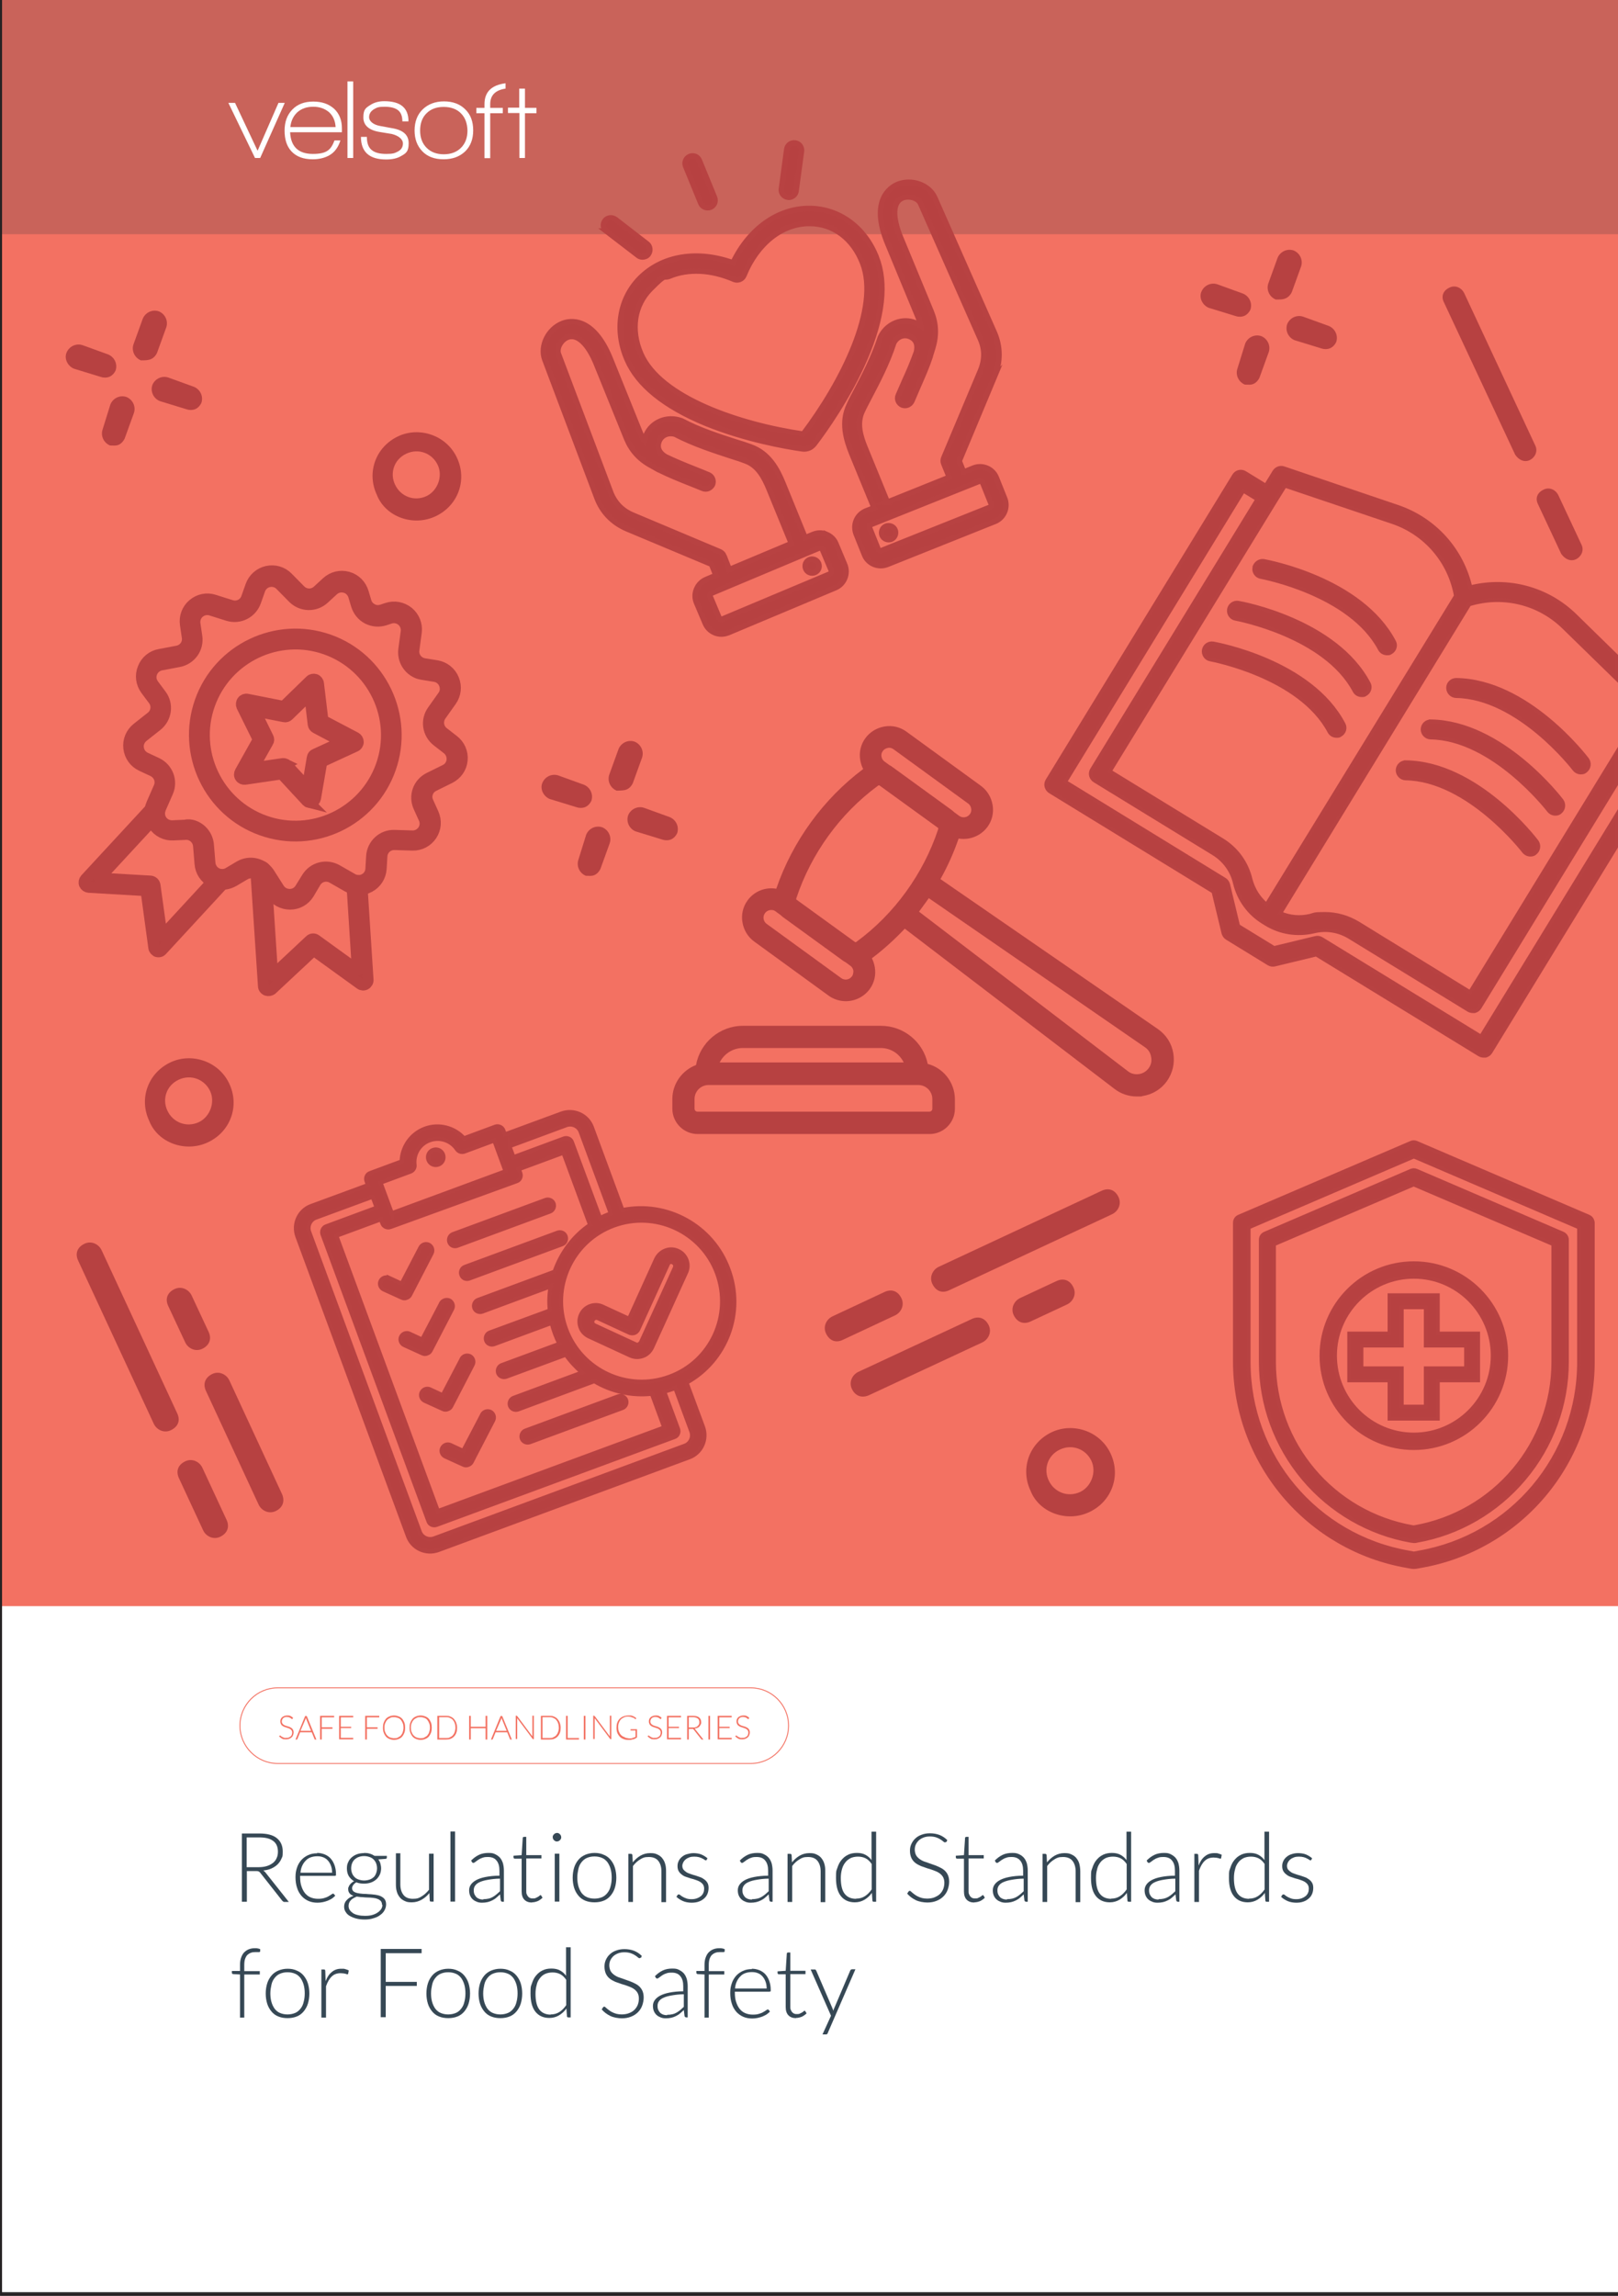 <svg xmlns="http://www.w3.org/2000/svg" id="Layer_2" data-name="Layer 2" viewBox="0 0 875 1241"><rect x="0" y="0" width="875" height="1241" fill="#333333" stroke="none"/><defs><style> .cls-1, .cls-2, .cls-3, .cls-4, .cls-5, .cls-6 { fill: #b74141; } .cls-1, .cls-2, .cls-4, .cls-5, .cls-7 { stroke-miterlimit: 10; } .cls-1, .cls-2, .cls-4, .cls-5, .cls-6 { stroke: #b84242; } .cls-1, .cls-6 { stroke-width: 6px; } .cls-2 { stroke-width: 2px; } .cls-8 { fill: #364855; } .cls-8, .cls-3, .cls-9, .cls-10, .cls-11, .cls-12 { stroke-width: 0px; } .cls-13 { isolation: isolate; } .cls-4 { stroke-width: 2.2px; } .cls-9 { fill: #f37162; } .cls-5 { stroke-width: 3px; } .cls-10 { fill: #fff; } .cls-7 { fill: none; stroke: #231f20; } .cls-6 { stroke-linecap: round; stroke-linejoin: round; } .cls-11 { fill: #c9635a; } .cls-12 { fill: #14333f; } </style></defs><rect class="cls-10" x=".6" y="374.5" width="875" height="864.5"></rect><rect class="cls-9" x=".6" y="3.7" width="875" height="864.5"></rect><rect class="cls-11" x=".6" y="-.6" width="875" height="127.2"></rect><g><path class="cls-10" d="M140.7,85.4h-2.8l-14.4-29.8h3.6l12.2,25.9,11.3-25.9h3.4l-13.3,29.8Z"></path><path class="cls-10" d="M156.9,71.6c.4,7.7,4.5,11.6,12.3,11.6s9.8-2.4,11.7-7.3h3.2c-1.2,3.8-3.2,6.5-6.1,8.1-2.5,1.4-5.5,2.1-8.9,2.1-5,0-8.8-1.4-11.5-4.3-2.5-2.7-3.7-6.4-3.7-11.2s1.4-8.5,4.2-11.4,6.6-4.3,11.3-4.3,8.4,1.3,11.3,3.9c2.8,2.6,4.2,6.2,4.2,10.6v2.1h-28ZM169.4,57.7c-3.5,0-6.3,1-8.5,2.9-2.2,2-3.5,4.6-3.9,8.1h24.5c-.2-3.4-1.4-6.1-3.6-8.1-2.3-1.9-5.1-2.9-8.5-2.9Z"></path><path class="cls-10" d="M187.9,85.4v-41.4h3.1v41.4h-3.1Z"></path><path class="cls-10" d="M208.8,86.2c-9.1,0-13.6-4.1-13.6-12.2h3.2c0,3.2.8,5.6,2.5,7,1.7,1.5,4.3,2.2,8,2.2s4.5-.4,6.1-1.2c2-1,2.9-2.5,2.9-4.5s-2-4.1-6.1-5.1c-.3,0-2.3-.4-6.1-1-6.1-.9-9.2-3.6-9.2-7.9s1.2-5.1,3.7-6.7c2.1-1.4,4.6-2.1,7.6-2.1,8.8,0,13.1,3.6,13.1,10.9h-3.3c0-2.8-.8-4.8-2.3-6s-3.9-1.9-7.3-1.9-4.1.4-5.7,1.3c-1.8,1.1-2.7,2.5-2.7,4.4s2,4,6,4.7c1.1.2,3.2.6,6.5,1.2,6,1,8.9,3.7,8.9,8.1s-1.3,5.4-4,6.9c-2.1,1.3-4.9,1.9-8.2,1.9Z"></path><path class="cls-10" d="M239.9,86.1c-4.9,0-8.7-1.4-11.5-4.3s-4.2-6.6-4.2-11.3,1.5-8.6,4.4-11.4c2.9-2.8,6.8-4.3,11.5-4.3s8.6,1.4,11.5,4.3c2.9,2.8,4.3,6.6,4.3,11.4s-1.5,8.6-4.4,11.4c-3,2.8-6.8,4.2-11.6,4.2ZM249.3,61.3c-2.2-2.3-5.4-3.5-9.4-3.5s-7,1.2-9.3,3.5-3.4,5.4-3.4,9.3,1.2,7,3.5,9.3,5.4,3.5,9.3,3.5,7-1.2,9.3-3.5,3.5-5.4,3.5-9.3c-.1-3.9-1.2-7-3.5-9.3Z"></path><path class="cls-10" d="M283.9,61.2v24.2h-3v-24.3h-6.2v-2.9h6.1v-10.3h3.1v10.4h6.2v2.9h-6.2Z"></path><path class="cls-10" d="M265.1,56.3c0-4.8,2.8-7.6,8.3-8.4v-2.9c-7.6,1-11.4,4.7-11.4,11.3v2h-4.4v2.9h4.4v24.3h3.1v-24.3h6.8v-2.9h-6.8v-2Z"></path></g><g><path class="cls-3" d="M513.4,697.4l88.1-41.1c3.1-1.5,5.2-5.4,3.4-9.2-1.9-4-5.4-5.2-9.2-3.4l-88.1,41.1c-3.1,1.5-5.2,5.4-3.4,9.2,1.9,3.9,5.2,5.3,9.2,3.4Z"></path><path class="cls-3" d="M455.9,724.2l28.2-13.2c3.1-1.5,5.2-5.4,3.4-9.2-1.9-4-5.4-5.2-9.2-3.4l-28.2,13.2c-3.1,1.5-5.2,5.4-3.4,9.2,1.9,4,5.4,5.3,9.2,3.4Z"></path><path class="cls-3" d="M469.9,754.2l61.4-28.6c3.1-1.5,5.2-5.4,3.4-9.2-1.9-3.9-5.4-5.2-9.2-3.4l-61.4,28.6c-3.1,1.5-5.2,5.4-3.4,9.2,1.8,3.8,5.3,5.1,9.2,3.4Z"></path><path class="cls-3" d="M551.6,701.7c-3.1,1.5-5.2,5.4-3.4,9.2,1.9,3.9,5.4,5.2,9.2,3.4l19.7-9.2c3.1-1.5,5.2-5.4,3.4-9.2-1.9-4-5.4-5.2-9.2-3.4l-19.7,9.2Z"></path></g><g><path class="cls-3" d="M95.8,763.9l-40.9-88.2c-1.5-3.1-5.4-5.2-9.2-3.4-4,1.9-5.2,5.4-3.4,9.2l40.9,88.2c1.5,3.1,5.4,5.2,9.2,3.4,3.9-1.9,5.3-5.2,3.4-9.2Z"></path><path class="cls-3" d="M122.5,821.5l-13.1-28.2c-1.5-3.1-5.4-5.2-9.2-3.4-4,1.9-5.2,5.4-3.4,9.2l13.1,28.2c1.5,3.1,5.4,5.2,9.2,3.4,3.9-1.9,5.2-5.4,3.4-9.2Z"></path><path class="cls-3" d="M152.5,807.6l-28.5-61.5c-1.5-3.1-5.4-5.2-9.2-3.4-3.9,1.9-5.2,5.4-3.4,9.2l28.5,61.5c1.5,3.1,5.4,5.2,9.2,3.4s5.1-5.3,3.4-9.2Z"></path><path class="cls-3" d="M100.2,725.7c1.5,3.1,5.4,5.2,9.2,3.4,3.9-1.9,5.2-5.4,3.4-9.2l-9.2-19.7c-1.5-3.1-5.4-5.2-9.2-3.4-4,1.9-5.2,5.4-3.4,9.2l9.2,19.7Z"></path></g><g><path class="cls-3" d="M81.7,194.1c1.6-.7,2.7-2.2,3.2-3.3l5-13.8c1.2-3.5-.6-7.3-4-8.7-3.5-1.2-7.3.6-8.7,4l-5,13.8c-1.2,3.5.6,7.3,4,8.7,2,0,3.9,0,5.5-.7Z"></path><path class="cls-3" d="M64.2,240.4c1.6-.7,2.7-2.2,3.2-3.3l5-13.8c1.2-3.5-.6-7.3-4-8.7-3.5-1.2-7.3.6-8.7,4l-4.2,13.5c-1.2,3.5.6,7.3,4,8.7,2,0,3.1.3,4.7-.4Z"></path><path class="cls-3" d="M101.1,221.3c1.1.4,3.1.5,4.6-.2,1.6-.7,2.7-2.2,3.2-3.3,1.2-3.5-.6-7.3-4-8.7l-13.8-5c-3.5-1.2-7.3.6-8.7,4-1.2,3.5.6,7.3,4,8.7l14.7,4.5Z"></path><path class="cls-3" d="M54.7,203.8c1.1.4,3.1.5,4.6-.2,1.6-.7,2.7-2.2,3.2-3.3,1.2-3.5-.6-7.3-4-8.7l-13.8-5c-3.5-1.2-7.3.6-8.7,4-1.4,3.3.6,7.3,4,8.7l14.7,4.5Z"></path></g><g><path class="cls-3" d="M339,426.7c1.6-.7,2.7-2.2,3.2-3.3l5-13.8c1.2-3.5-.6-7.3-4-8.7-3.5-1.2-7.3.6-8.7,4l-5,13.8c-1.2,3.5.6,7.3,4,8.7,2.1-.1,3.9,0,5.5-.7Z"></path><path class="cls-3" d="M321.5,473c1.6-.7,2.7-2.2,3.2-3.3l5-13.8c1.2-3.5-.6-7.3-4-8.7-3.5-1.2-7.3.6-8.7,4l-4.2,13.5c-1.2,3.5.6,7.3,4,8.7,2,0,3.1.3,4.7-.4Z"></path><path class="cls-3" d="M358.4,453.9c1.1.4,3.1.5,4.6-.2,1.6-.7,2.7-2.2,3.2-3.3,1.2-3.5-.6-7.3-4-8.7l-13.8-5c-3.5-1.2-7.3.6-8.7,4-1.2,3.5.6,7.3,4,8.7l14.7,4.5Z"></path><path class="cls-3" d="M312,436.4c1.1.4,3.1.5,4.6-.2,1.6-.7,2.7-2.2,3.2-3.3,1.2-3.5-.6-7.3-4-8.7l-13.8-5c-3.5-1.2-7.3.6-8.7,4-1.4,3.3.6,7.3,4,8.7l14.7,4.5Z"></path></g><g><path class="cls-3" d="M695.4,161.2c1.6-.7,2.7-2.2,3.2-3.3l5-13.8c1.2-3.5-.6-7.3-4-8.7-3.5-1.2-7.3.6-8.7,4l-5,13.8c-1.2,3.5.6,7.3,4,8.7,2.1,0,3.9.1,5.5-.7Z"></path><path class="cls-3" d="M677.9,207.5c1.6-.7,2.7-2.2,3.2-3.3l5-13.8c1.2-3.5-.6-7.3-4-8.7-3.5-1.2-7.3.6-8.7,4l-4.2,13.5c-1.2,3.5.6,7.3,4,8.7,2,0,3.1.3,4.7-.4Z"></path><path class="cls-3" d="M714.8,188.4c1.1.4,3.1.5,4.6-.2,1.6-.7,2.7-2.2,3.2-3.3,1.2-3.5-.6-7.3-4-8.7l-13.8-5c-3.5-1.2-7.3.6-8.7,4-1.2,3.5.6,7.3,4,8.7l14.7,4.5Z"></path><path class="cls-3" d="M668.4,170.9c1.1.4,3.1.5,4.6-.2,1.6-.7,2.7-2.2,3.2-3.3,1.2-3.5-.6-7.3-4-8.7l-13.8-5c-3.5-1.2-7.3.6-8.7,4-1.4,3.3.6,7.3,4,8.7l14.7,4.5Z"></path></g><path class="cls-3" d="M112.4,617.5c12.2-5.7,17.3-19.6,11.6-31.7-5.7-12.2-20.3-16.9-31.7-11.6-12.2,5.7-17.3,19.6-11.6,31.7,4.6,11.8,19.5,17.3,31.7,11.6ZM96.7,583.6c6.8-3.1,14,0,16.9,6.1s0,14-6.1,16.9c-6.8,3.1-14,0-16.9-6.1-3-6.1-.8-13.7,6.1-16.9Z"></path><path class="cls-3" d="M589,817.4c12.2-5.7,17.3-19.6,11.6-31.7-5.7-12.2-20.3-16.9-31.7-11.6-12.2,5.7-17.3,19.6-11.6,31.7,4.6,11.8,19.5,17.3,31.7,11.6ZM573.3,783.5c6.8-3.1,14,0,16.9,6.1s0,14-6.1,16.9c-6.8,3.1-14,0-16.9-6.1-3-6.1-.8-13.7,6.1-16.9Z"></path><path class="cls-3" d="M235.5,279.1c12.2-5.7,17.3-19.6,11.6-31.7-5.7-12.2-20.3-16.9-31.7-11.6-12.2,5.7-17.3,19.6-11.6,31.7,4.6,11.8,19.5,17.3,31.7,11.6ZM219.8,245.2c6.8-3.1,14,0,16.9,6.1,2.9,6.1,0,14-6.1,16.9-6.8,3.1-14,0-16.9-6.1-3-6.1-.8-13.7,6.1-16.9Z"></path><g><path class="cls-3" d="M827.3,248.7c2.7-1.3,4.6-4.7,2.9-8l-38.4-82.3c-1.3-2.7-4.7-4.6-8-2.9-3.4,1.6-4.6,4.7-2.9,8l38.5,82.3c2.1,3.1,5.2,4.2,7.9,2.9Z"></path><path class="cls-3" d="M852.3,302.3c2.7-1.3,4.6-4.7,2.9-8l-12.5-26.7c-1.3-2.7-4.7-4.6-8-2.9-3.4,1.6-4.6,4.7-2.9,8l12.5,26.7c2.2,3.1,5.2,4.2,8,2.9Z"></path></g><g><path class="cls-9" d="M406,953.5h-255.8c-11.4,0-20.7-9.3-20.7-20.7s9.3-20.7,20.7-20.7h255.8c11.4,0,20.7,9.3,20.7,20.7s-9.3,20.7-20.7,20.7ZM150.2,912.6c-11.1,0-20.2,9.1-20.2,20.2s9.1,20.2,20.2,20.2h255.8c11.1,0,20.2-9.1,20.2-20.2s-9.1-20.2-20.2-20.2h-255.8Z"></path><g><path class="cls-9" d="M158.2,929.1c-.1,0-.1.2-.2.2s-.2,0-.3-.2c-.1,0-.3-.2-.5-.4-.2,0-.5-.3-.8-.4-.3,0-.7-.2-1.2-.2s-.9,0-1.2.2c-.4,0-.6.3-.9.5-.2.2-.4.5-.5.8s-.2.6-.2.9.1.8.3,1.1.4.5.7.7.6.4,1,.5.8.3,1.2.4c.4,0,.8.3,1.2.4.4.2.7.4,1,.6s.5.5.7.9.3.8.3,1.3-.1,1-.3,1.5-.4.9-.8,1.2c-.3.3-.8.6-1.3.8s-1.1.3-1.7.3-1.6,0-2.2-.4-1.1-.7-1.6-1.2l.3-.4c.1,0,.2,0,.3,0s.1,0,.2,0c.1,0,.2.2.3.3s.3.2.4.3c.2,0,.4.2.6.3.2,0,.5.2.8.3s.6,0,1,0,1,0,1.4-.2.7-.4,1-.6c.3-.3.5-.6.6-.9.1-.4.2-.8.2-1.2s-.1-.8-.3-1.1-.4-.5-.7-.7-.6-.4-1-.5-.8-.3-1.2-.4-.8-.3-1.2-.4c-.4-.2-.7-.4-1-.6-.3-.2-.5-.5-.7-.9s-.3-.8-.3-1.4.1-.8.2-1.2c.2-.4.4-.7.7-1s.7-.5,1.2-.7,1-.3,1.6-.3,1.3,0,1.8.3,1,.5,1.4,1l-.3.4Z"></path><path class="cls-9" d="M171.1,940.3h-.7c-.1,0-.2,0-.2,0-.1,0-.1,0-.1-.2l-1.5-3.7h-6.3l-1.5,3.7c0,0-.1,0-.1.2-.1,0-.1,0-.2,0h-.7l5.2-12.7h.9l5.2,12.7ZM162.5,935.6h5.7l-2.6-6.4c0,0-.1-.2-.1-.3s-.1-.3-.1-.4c0,0-.1.3-.1.4s-.1.2-.1.4l-2.7,6.3Z"></path><path class="cls-9" d="M180.7,927.5v.8h-6.7v5.4h5.8v.8h-5.8v5.8h-.9v-12.8h7.6Z"></path><path class="cls-9" d="M191,927.5v.8h-6.7v5.1h5.6v.7h-5.6v5.3h6.7v.8h-7.6v-12.7h7.6Z"></path><path class="cls-9" d="M205.1,927.5v.8h-6.7v5.4h5.8v.8h-5.8v5.8h-.9v-12.8h7.6Z"></path><path class="cls-9" d="M219.1,933.9c0,1-.1,1.9-.4,2.7s-.7,1.5-1.2,2.1-1.2,1-1.9,1.3-1.6.5-2.5.5-1.7-.2-2.5-.5c-.7-.3-1.4-.7-1.9-1.3s-.9-1.3-1.2-2.1-.4-1.7-.4-2.7.1-1.9.4-2.7c.3-.8.7-1.5,1.2-2.1s1.2-1,1.9-1.3,1.6-.5,2.5-.5,1.7.2,2.5.5c.7.3,1.4.7,1.9,1.3s.9,1.3,1.2,2.1c.3.8.4,1.7.4,2.7ZM218.2,933.9c0-.9-.1-1.7-.4-2.4s-.6-1.3-1-1.8-1-.9-1.6-1.1-1.3-.4-2.1-.4-1.4,0-2.1.4-1.2.6-1.6,1.1c-.5.5-.8,1.1-1.1,1.8s-.4,1.5-.4,2.4.1,1.7.4,2.4.6,1.3,1.1,1.8,1,.9,1.6,1.1,1.3.4,2.1.4,1.5,0,2.1-.4,1.2-.6,1.6-1.1c.4-.5.8-1.1,1-1.8s.4-1.5.4-2.4Z"></path><path class="cls-9" d="M233.5,933.9c0,1-.1,1.9-.4,2.7s-.7,1.5-1.2,2.1-1.2,1-1.9,1.3-1.6.5-2.5.5-1.7-.2-2.5-.5c-.7-.3-1.4-.7-1.9-1.3s-.9-1.3-1.2-2.1-.4-1.7-.4-2.7.1-1.9.4-2.7c.3-.8.7-1.5,1.2-2.1s1.2-1,1.9-1.3,1.6-.5,2.5-.5,1.7.2,2.5.5c.7.3,1.4.7,1.9,1.3s.9,1.3,1.2,2.1c.3.8.4,1.7.4,2.7ZM232.5,933.9c0-.9-.1-1.7-.4-2.4s-.6-1.3-1-1.8-1-.9-1.6-1.1-1.3-.4-2.1-.4-1.4,0-2.1.4-1.2.6-1.6,1.1c-.5.5-.8,1.1-1.1,1.8s-.4,1.5-.4,2.4.1,1.7.4,2.4.6,1.3,1.1,1.8,1,.9,1.6,1.1,1.3.4,2.1.4,1.5,0,2.1-.4,1.2-.6,1.6-1.1c.4-.5.8-1.1,1-1.8s.4-1.5.4-2.4Z"></path><path class="cls-9" d="M247.2,933.9c0,1-.1,1.9-.4,2.7s-.7,1.5-1.2,2c-.5.6-1.2,1-1.9,1.3s-1.6.4-2.5.4h-4.7v-12.8h4.6c.9,0,1.7,0,2.5.4.7.3,1.4.7,1.9,1.3s.9,1.2,1.2,2,.5,1.7.5,2.7ZM246.3,933.9c0-.9-.1-1.7-.4-2.4-.2-.7-.6-1.3-1-1.8s-1-.8-1.6-1.1-1.3-.4-2.1-.4h-3.7v11.3h3.7c.8,0,1.5,0,2.1-.4.6-.3,1.2-.6,1.6-1.1.4-.5.8-1.1,1-1.8.2-.6.4-1.4.4-2.3Z"></path><path class="cls-9" d="M263.5,940.3h-.9v-6.1h-8v6.1h-.9v-12.8h.9v5.9h8v-5.9h.9v12.8Z"></path><path class="cls-9" d="M276.8,940.3h-.7c-.1,0-.2,0-.2,0-.1,0-.1,0-.1-.2l-1.5-3.7h-6.3l-1.5,3.7c0,0-.1,0-.1.2-.1,0-.1,0-.2,0h-.7l5.2-12.7h.9l5.2,12.7ZM268.3,935.6h5.7l-2.6-6.4c0,0-.1-.2-.1-.3s-.1-.3-.1-.4c0,0-.1.3-.1.4s-.1.2-.1.4l-2.7,6.3Z"></path><path class="cls-9" d="M279.5,927.6s.1,0,.2,0l8.2,11v-11.2h.8v12.7h-.4c-.1,0-.2,0-.3-.2l-8.3-11.1v11.2h-.8v-12.6h.4c0,0,.2,0,.2,0Z"></path><path class="cls-9" d="M303.2,933.9c0,1-.1,1.9-.4,2.7s-.7,1.5-1.2,2c-.5.6-1.2,1-1.9,1.3-.7.3-1.6.4-2.5.4h-4.7v-12.8h4.6c.9,0,1.7,0,2.5.4.7.3,1.4.7,1.9,1.3s.9,1.2,1.2,2,.5,1.7.5,2.7ZM302.2,933.9c0-.9-.1-1.7-.4-2.4-.2-.7-.6-1.3-1-1.8s-1-.8-1.6-1.1-1.3-.4-2.1-.4h-3.7v11.3h3.7c.8,0,1.5,0,2.1-.4.6-.3,1.2-.6,1.6-1.1s.8-1.1,1-1.8c.3-.6.4-1.4.4-2.3Z"></path><path class="cls-9" d="M307.1,939.5h6v.8h-7v-12.8h.9v12h.1Z"></path><path class="cls-9" d="M316.6,940.3h-.9v-12.8h.9v12.8Z"></path><path class="cls-9" d="M321.4,927.6s.1,0,.2,0l8.2,11v-11.2h.8v12.7h-.4c-.1,0-.2,0-.3-.2l-8.3-11.1v11.2h-.8v-12.6h.4q0,0,.2,0Z"></path><path class="cls-9" d="M339.8,939.7c.4,0,.8,0,1.2,0s.7,0,1-.2.6-.2.9-.3.6-.3.8-.4v-3.4h-2.4q-.1,0-.2,0h-.1v-.7h3.5v4.5c-.3.2-.6.4-1,.6-.3.2-.7.3-1.1.4-.4,0-.8.2-1.3.3-.4,0-.9,0-1.5,0-.9,0-1.8-.2-2.5-.5-.8-.3-1.4-.7-2-1.3-.5-.6-1-1.3-1.3-2.1s-.4-1.7-.4-2.7.1-1.9.4-2.7.7-1.5,1.3-2.1c.6-.6,1.2-1,2-1.3s1.7-.5,2.7-.5.9,0,1.3,0,.8.2,1.1.3.7.3,1,.5.6.4.9.7l-.2.4q-.1,0-.2,0h-.2c-.1,0-.2,0-.4-.3s-.4-.3-.7-.4c-.3,0-.7-.3-1.1-.4s-1-.2-1.6-.2-1.6,0-2.2.4c-.7.3-1.2.6-1.7,1.1s-.8,1.1-1.1,1.8-.4,1.5-.4,2.4.1,1.7.4,2.4.6,1.3,1.1,1.8,1,.9,1.7,1.1c.8.5,1.5.7,2.3.7Z"></path><path class="cls-9" d="M357.5,929.1c-.1,0-.1.2-.2.2s-.2,0-.3-.2c-.1,0-.3-.2-.5-.4-.2,0-.5-.3-.8-.4-.3,0-.7-.2-1.2-.2s-.9,0-1.2.2c-.4,0-.6.3-.9.5-.2.2-.4.5-.5.8s-.2.6-.2.9.1.8.3,1.1c.2.3.4.5.7.7.3.2.6.4,1,.5s.8.3,1.2.4c.4,0,.8.3,1.2.4.4.2.7.4,1,.6s.5.5.7.9.3.8.3,1.3-.1,1-.3,1.5c-.2.5-.4.9-.8,1.2-.3.3-.8.6-1.3.8s-1.1.3-1.7.3-1.6,0-2.2-.4-1.1-.7-1.6-1.2l.3-.4c.1,0,.2,0,.3,0s.1,0,.2,0,.2.2.3.3c.1,0,.3.2.4.3.2,0,.4.2.6.3s.5.2.8.3.6,0,1,0,1,0,1.4-.2.7-.4,1-.6c.3-.3.5-.6.6-.9.1-.4.2-.8.2-1.2s-.1-.8-.3-1.1c-.2-.3-.4-.5-.7-.7-.3-.2-.6-.4-1-.5s-.8-.3-1.2-.4-.8-.3-1.2-.4c-.4-.2-.7-.4-1-.6-.3-.2-.5-.5-.7-.9s-.3-.8-.3-1.4.1-.8.2-1.2c.2-.4.4-.7.7-1,.3-.3.7-.5,1.2-.7s1-.3,1.6-.3,1.3,0,1.8.3,1,.5,1.4,1l-.3.4Z"></path><path class="cls-9" d="M368.3,927.5v.8h-6.7v5.1h5.6v.7h-5.6v5.3h6.7v.8h-7.6v-12.7h7.6Z"></path><path class="cls-9" d="M372.5,934.5v5.8h-.9v-12.8h3.2c1.5,0,2.6.3,3.3.9.7.6,1.1,1.4,1.1,2.5s-.1.9-.3,1.3-.4.8-.7,1.1c-.3.3-.7.6-1.1.7-.4.2-.9.3-1.5.4.1,0,.3.2.4.4l4.4,5.5h-.8c-.1,0-.2,0-.2,0s-.1,0-.2-.2l-4.1-5.2c-.1,0-.2-.2-.3-.3-.1,0-.3,0-.5,0h-1.8ZM372.5,933.8h2.2c.6,0,1.1,0,1.5-.2.4,0,.8-.3,1.1-.6s.5-.6.7-.9c.2-.4.2-.8.2-1.2,0-.9-.3-1.6-.9-2s-1.5-.7-2.6-.7h-2.2v5.6h0Z"></path><path class="cls-9" d="M384,940.3h-.9v-12.8h.9v12.8Z"></path><path class="cls-9" d="M395.7,927.5v.8h-6.7v5.1h5.6v.7h-5.6v5.3h6.7v.8h-7.6v-12.7h7.6Z"></path><path class="cls-9" d="M404.9,929.1c-.1,0-.1.2-.2.2s-.2,0-.3-.2c-.1,0-.3-.2-.5-.4-.2,0-.5-.3-.8-.4-.3,0-.7-.2-1.2-.2s-.9,0-1.2.2c-.4,0-.6.3-.9.5-.2.2-.4.5-.5.8s-.2.6-.2.9.1.8.3,1.1c.2.3.4.5.7.7.3.2.6.4,1,.5s.8.3,1.2.4c.4,0,.8.3,1.2.4.4.2.7.4,1,.6s.5.5.7.9.3.8.3,1.3-.1,1-.3,1.5c-.2.5-.4.9-.8,1.2-.3.3-.8.6-1.3.8s-1.1.3-1.7.3-1.6,0-2.2-.4-1.1-.7-1.6-1.2l.3-.4c.1,0,.2,0,.3,0s.1,0,.2,0,.2.2.3.3c.1,0,.3.2.4.3.2,0,.4.2.6.3s.5.2.8.3.6,0,1,0,1,0,1.4-.2.7-.4,1-.6c.3-.3.5-.6.6-.9.1-.4.2-.8.2-1.2s-.1-.8-.3-1.1c-.2-.3-.4-.5-.7-.7-.3-.2-.6-.4-1-.5s-.8-.3-1.2-.4-.8-.3-1.2-.4c-.4-.2-.7-.4-1-.6-.3-.2-.5-.5-.7-.9s-.3-.8-.3-1.4.1-.8.2-1.2c.2-.4.4-.7.7-1,.3-.3.7-.5,1.2-.7s1-.3,1.6-.3,1.3,0,1.8.3,1,.5,1.4,1l-.3.4Z"></path></g></g><path class="cls-12" d="M810,770.3h0Z"></path><g id="_2067_-_Quality" data-name="2067 - Quality"><g><path class="cls-1" d="M116.2,477.3c-.5-.2-1-.4-1.6-.7-3.7-1.9-6.1-5.6-6.4-9.7l-.8-9.7c-.3-3.6-3.4-6.4-7-6.2l-6.8.3c-4.2.2-8.1-1.8-10.4-5.2-2.4-3.4-2.8-7.8-1.1-11.6l3.9-8.9c1.5-3.4,0-7.2-3.3-8.8l-6.2-2.9c-3.8-1.8-6.3-5.3-6.8-9.5-.5-4.1,1.2-8.2,4.5-10.8l7.6-6c2.9-2.3,3.4-6.4,1.2-9.3l-4.1-5.5c-2.5-3.4-3.1-7.7-1.5-11.6,1.5-3.9,4.9-6.7,9-7.4l9.5-1.8c3.6-.7,6-4,5.4-7.6l-1-6.8c-.6-4.1.9-8.2,4.1-10.9,3.2-2.7,7.4-3.6,11.4-2.3l9.2,2.9c3.5,1.1,7.2-.7,8.4-4.2l2.3-6.5c1.4-3.9,4.7-6.8,8.7-7.7,4.1-.9,8.3.3,11.2,3.3l6.8,6.9c2.6,2.6,6.7,2.7,9.4.2l5-4.6c3.1-2.8,7.3-3.8,11.3-2.7,4,1.1,7.1,4.2,8.3,8.2l1.5,5c.5,1.8,1.7,3.2,3.4,4.1,1.6.9,3.5,1,5.3.4l2.7-.9c4-1.3,8.2-.5,11.5,2.1,3.2,2.7,4.8,6.7,4.3,10.8l-1.3,9.6c-.5,3.6,2,6.9,5.6,7.5l6.8,1.1c4.1.7,7.5,3.4,9.1,7.3s1.1,8.2-1.3,11.6l-5.6,7.9c-2.1,3-1.5,7.1,1.4,9.3l5.4,4.2c3.3,2.5,5.1,6.5,4.7,10.7-.4,4.2-2.9,7.7-6.6,9.6l-8.7,4.3c-3.3,1.6-4.7,5.5-3.1,8.8l2.8,6.2c1.7,3.8,1.4,8.1-.9,11.6-2.3,3.5-6.2,5.5-10.3,5.4h0l-9.7-.3c-3.7-.1-6.7,2.7-6.9,6.3l-.4,6.8c-.3,4.2-2.6,7.8-6.3,9.8s-8,2-11.7-.1l-8.4-4.8c-3.2-1.8-7.2-.8-9.1,2.4l-3.6,6.1c-2.2,3.6-6,5.7-10.1,5.7s-8-2-10.2-5.6l-5.2-8.2c-2-3.1-6-4-9.1-2.2l-5.9,3.5c-3.3,1.9-6.9,2.3-10.3,1.1ZM104.8,446.4c4.3,1.5,7.5,5.5,7.9,10.4l.8,9.7c.2,2.3,1.5,4.4,3.6,5.5s4.5,1,6.5-.2l5.9-3.5c5.6-3.3,12.7-1.6,16.2,3.9l5.2,8.2c1.3,2,3.4,3.1,5.8,3.1s4.5-1.2,5.7-3.2l3.6-5.8c3.4-5.6,10.5-7.4,16.2-4.2l8.4,4.8c2,1.2,4.5,1.2,6.5.1,2.1-1.1,3.4-3.2,3.5-5.5l.4-6.8c.4-6.5,5.8-11.5,12.3-11.3l9.7.3c2.3.1,4.5-1.1,5.8-3,1.3-2,1.5-4.4.5-6.5l-2.8-6.2c-2.7-5.9-.3-12.8,5.6-15.7l8.7-4.3c2.1-1,3.5-3.1,3.7-5.4s-.8-4.6-2.6-6l-5.4-4.2c-5.2-4-6.3-11.2-2.5-16.5l5.6-7.9c1.4-1.9,1.6-4.3.7-6.5-.9-2.2-2.8-3.7-5.1-4.1l-6.8-1.1c-.7-.1-1.4-.3-2.1-.5-5.3-1.9-8.6-7.2-7.9-12.9l1.3-9.6c.3-2.3-.6-4.6-2.4-6.1-1.8-1.5-4.2-1.9-6.4-1.2l-2.7.9c-3.1,1-6.4.8-9.4-.7-2.9-1.5-5-4.1-6-7.3l-1.5-5c-.7-2.2-2.4-4-4.7-4.6s-4.6-.1-6.4,1.5l-5,4.6c-4.8,4.4-12.1,4.2-16.7-.4l-6.8-6.9c-1.6-1.7-4-2.4-6.3-1.9s-4.1,2.1-4.9,4.3l-2.3,6.5c-2.2,6.1-8.7,9.4-14.9,7.5l-9.2-2.9c-2.2-.7-4.6-.2-6.4,1.3s-2.6,3.8-2.3,6.1l1,6.8c1,6.4-3.3,12.4-9.7,13.6l-9.5,1.8c-2.3.4-4.2,2-5.1,4.2s-.5,4.6.9,6.5l4.1,5.5c3.9,5.2,2.9,12.5-2.2,16.6l-7.6,6c-1.8,1.5-2.8,3.7-2.5,6.1.3,2.3,1.7,4.3,3.8,5.3l6.2,2.9c5.9,2.8,8.5,9.7,5.9,15.6l-3.9,8.9c-.9,2.2-.7,4.6.6,6.5,1.3,1.9,3.5,3,5.9,2.9l6.8-.3c1.7-.4,3.3-.2,4.7.3ZM223,454.3h0Z"></path><path class="cls-1" d="M141.5,448.7c-28.3-10-43.2-41.3-33.2-69.6,10-28.3,41.3-43.2,69.6-33.2,28.3,10,43.2,41.3,33.2,69.6-10,28.4-41.2,43.3-69.6,33.2ZM176.2,350.9c-25.6-9.1-53.8,4.4-62.9,30s4.4,53.8,30,62.9c25.6,9.1,53.8-4.4,62.9-30,9.1-25.6-4.4-53.8-30-62.9Z"></path><path class="cls-1" d="M167,433.7c-.4-.1-.8-.4-1.1-.7l-13.6-14.7-19.8,2.9c-1,.1-2-.3-2.5-1.1-.6-.8-.6-1.9-.1-2.8l9.8-17.5-8.9-18c-.4-.9-.3-2,.3-2.8s1.6-1.2,2.6-1l19.7,3.9,14.4-14c.7-.7,1.8-.9,2.7-.6s1.6,1.2,1.7,2.2l2.4,19.9,17.7,9.3c.9.5,1.4,1.4,1.4,2.4s-.6,1.9-1.5,2.3l-18.2,8.4-3.4,19.7c-.2,1-.9,1.8-1.8,2.1-.7.3-1.3.2-1.8.1ZM154.2,413c.4.1.8.4,1.1.7l10.9,11.8,2.7-15.9c.1-.9.7-1.6,1.5-1.9l14.6-6.7-14.2-7.5c-.8-.4-1.3-1.2-1.4-2l-1.9-16-11.5,11.2c-.6.6-1.5.9-2.3.7l-15.8-3.1,7.1,14.4c.4.8.4,1.7-.1,2.4l-7.9,14,15.9-2.3c.5,0,.9,0,1.3.2Z"></path><g><path class="cls-6" d="M144.2,535.3s0,0,0,0c-1-.4-1.7-1.3-1.7-2.3l-4.1-61.9c-.1-1.5,1-2.7,2.5-2.8,1.4-.1,2.7,1,2.8,2.5l3.7,56.4,20.2-18.9c.9-.9,2.3-1,3.3-.2l22.4,16.2-2.9-45.5c-.1-1.5,1-2.7,2.5-2.8,1.5-.1,2.7,1,2.8,2.5l3.3,51.1c.1,1-.5,2-1.4,2.5s-2,.4-2.8-.2l-25.2-18.2-22.7,21.2c-.7.5-1.8.7-2.7.4Z"></path><path class="cls-6" d="M84.9,514.3c-.9-.3-1.6-1.1-1.7-2.1l-4.2-30.8-31-1.8c-1-.1-1.9-.7-2.3-1.6-.4-.9-.2-2,.5-2.8l35.6-38.5c1-1.1,2.7-1.1,3.7-.1,1.1,1,1.1,2.7,0,3.7l-31.8,34.4,27.6,1.6c1.3.1,2.3,1,2.5,2.3l3.8,27.4,29.9-32.4c1-1.1,2.7-1.1,3.7-.1,1.1,1,1.1,2.7,0,3.7l-33.7,36.5c-.6.7-1.7,1-2.8.6q0,0,0,0Z"></path></g></g></g><path class="cls-4" d="M249.5,689.1c-.6-1.7.2-3.7,2-4.3l50.1-18.5c1.7-.6,3.7.2,4.3,2,.6,1.7-.2,3.7-2,4.3l-50.1,18.5c-1.8.7-3.7-.2-4.3-2ZM247.3,673.4l50.1-18.5c1.7-.6,2.6-2.6,2-4.3s-2.6-2.6-4.3-2l-50.1,18.5c-1.7.6-2.6,2.6-2,4.3.6,1.8,2.5,2.7,4.3,2ZM210.3,690.8c-1.7-.8-3.7,0-4.5,1.7s0,3.7,1.7,4.5l9.9,4.5c.8.4,1.8.4,2.6,0,.8-.3,1.4-.8,1.8-1.6l11.6-22.4c.9-1.7.2-3.7-1.4-4.6-1.7-.9-3.7-.2-4.6,1.4l-10.2,19.6-6.9-3.2ZM234.2,621.6c-2.2.8-3.3,3.2-2.5,5.4s3.2,3.3,5.4,2.5,3.3-3.2,2.5-5.4c-.8-2.2-3.2-3.3-5.4-2.5ZM238.5,704.6l-10.2,19.5-6.9-3.2c-1.7-.8-3.7,0-4.5,1.7s0,3.7,1.7,4.5l9.9,4.5c.8.4,1.8.4,2.6,0,.8-.3,1.4-.8,1.8-1.6l11.6-22.4c.9-1.7.2-3.7-1.4-4.6-1.7-.8-3.8,0-4.6,1.5ZM249.6,734.7l-10.2,19.5-6.9-3.2c-1.7-.8-3.7,0-4.5,1.7s0,3.7,1.7,4.5l9.9,4.5c.8.4,1.8.4,2.6,0,.8-.3,1.4-.8,1.8-1.6l11.6-22.4c.9-1.7.2-3.7-1.4-4.6-1.7-.8-3.7-.2-4.6,1.5ZM260.7,764.8l-10.2,19.5-6.9-3.2c-1.7-.8-3.7,0-4.5,1.7s0,3.7,1.7,4.5l9.9,4.5c.8.4,1.8.4,2.6,0,.8-.3,1.4-.8,1.8-1.6l11.6-22.4c.9-1.7.2-3.7-1.4-4.6-1.7-.8-3.7-.2-4.6,1.5ZM286.5,779.6l50.1-18.5c1.7-.6,2.6-2.6,2-4.3s-2.6-2.6-4.3-2l-50.1,18.5c-1.7.6-2.6,2.6-2,4.3.6,1.7,2.5,2.6,4.3,2ZM371.3,747.4l8.9,24c2.4,6.6-.9,14-7.6,16.4l-135.6,50.1c-6.6,2.4-14-.9-16.4-7.6l-59.8-162c-2.4-6.6.9-14,7.5-16.4l30.7-11.3-.8-2.2c-.6-1.7.2-3.7,2-4.3l17-6.3c.2-7.8,5.1-14.9,12.6-17.7s15.9-.6,21.1,5.2l17-6.3c1.7-.6,3.7.3,4.3,2l.8,2.2,30.7-11.3c6.6-2.4,14,.9,16.4,7.5l16.5,44.7c23.9-4.9,48.6,8.3,57.3,31.9,8.9,23.6-1.2,49.6-22.6,61.4ZM275.5,619.6l2.2,5.9,27.3-10.1c1.7-.6,3.7.2,4.3,2l15.2,41c1.6-.8,3.3-1.5,5-2.2.3,0,.5-.2.8-.3l-16.3-44.1c-1.1-3.1-4.6-4.7-7.7-3.6l-30.8,11.4ZM211.9,655.8l61.5-22.7-6.1-16.6-16.2,6c-1.5.5-3.1,0-4-1.3-3.2-4.8-9.3-6.8-14.8-4.8s-8.8,7.5-8.1,13.3c.2,1.5-.7,3-2.2,3.6l-16.2,6,6.1,16.5ZM211.1,663.3c-1.7.6-3.7-.3-4.3-2l-.8-2.2-24.1,8.9,54.9,148.8,122.4-45.2-6.7-18.2c-11,1.2-21.9-1.3-31.1-6.8l-41.3,15.3c-1.7.6-3.7-.3-4.3-2-.6-1.7.3-3.7,2-4.3l37-13.7c-3.3-2.8-6.3-6-8.8-9.6l-32.3,11.9c-1.7.6-3.7-.3-4.3-2-.6-1.7.3-3.7,2-4.3l31.1-11.5c-.9-1.8-1.7-3.6-2.4-5.5-.7-1.9-1.3-3.9-1.8-5.8l-31.1,11.5c-1.7.6-3.7-.2-4.3-2-.6-1.7.3-3.7,2-4.3l32.4-11.9c-.4-4.4-.3-8.8.5-13.1l-37,13.7c-1.7.6-3.7-.2-4.3-2-.6-1.7.3-3.7,2-4.3l41.4-15.3c3.5-10.1,10.1-19.1,19.2-25.3l-14.4-39-24.1,8.9.8,2.2c.6,1.7-.2,3.7-2,4.3l-68.3,24.8h0ZM365.2,750.3c-.3,0-.5.2-.8.3-1.7.6-3.5,1.2-5.2,1.6l7.5,20.3c.6,1.7-.2,3.7-2,4.3l-128.7,47.5c-1.7.6-3.7-.2-4.3-2l-57.3-155.1c-.6-1.7.3-3.7,2-4.3l27.3-10.1-2.2-5.9-30.7,11.3c-3.1,1.1-4.7,4.6-3.6,7.7l59.8,162.1c1.1,3.1,4.6,4.7,7.7,3.6l135.6-50.1c3.1-1.1,4.7-4.6,3.6-7.7l-8.7-23.5ZM387.8,688.3c-8.3-22.5-33.4-34.1-55.9-25.8s-34.1,33.4-25.8,55.9c8.3,22.5,33.4,34.1,55.9,25.8,22.6-8.2,34.1-33.3,25.8-55.9ZM366.7,676.2c4.4,2,6.4,7.3,4.3,11.7-2.2,4.7-4.3,9.5-6.5,14.3-3.9,8.6-7.9,17.5-11.9,26.2-1,2.1-2.7,3.8-5,4.6s-4.6.7-6.8-.3l-22.3-10.3c-2.1-1-3.8-2.7-4.6-5s-.7-4.6.3-6.8c2-4.4,7.3-6.4,11.7-4.3l14.3,6.6,14.7-32.4c2.2-4.4,7.4-6.4,11.8-4.3ZM363.9,682.3c-1-.5-2.3,0-2.7,1l-16.1,35.4c-.4.8-1.1,1.5-1.9,1.8h0c-.8.3-1.8.3-2.6,0l-17.3-8c-.5-.2-1.1-.2-1.6,0-.5.2-.9.6-1.2,1.1-.2.5-.3,1.1-.1,1.6s.6.9,1.1,1.2h0l22.3,10.3c.5.2,1.1.3,1.6,0s.9-.6,1.2-1.1c4-8.7,8-17.6,11.9-26.1,2.2-4.8,4.3-9.5,6.5-14.3.4-1.1,0-2.3-1.1-2.8Z"></path><path class="cls-5" d="M473.9,139.1c-6.3-16.1-20-26.2-35.9-26.4-17.1-.2-32.8,11-41.6,29.4-19.2-6.9-38.1-3.9-50.2,8.2-11.2,11.2-13.9,28.1-7.1,43.9,5.9,13.8,20.3,25.4,42.6,34.6,21.3,8.7,43.6,12.6,52.2,13.8h0c1.2.2,2.4,0,3.5-.4s2-1.2,2.8-2.1c5.3-6.9,18.5-25.3,27.6-46.5,9.5-22.1,11.6-40.5,6.1-54.5ZM434.4,234.7c-34.2-5-77.5-19.4-87.9-43.5-5.6-13-3.6-26.2,5.4-35.2s6.4-5.2,10.3-6.8c9.9-4.1,22.4-3.6,34.8,1.8,1,.4,2.1.4,3.1,0s1.8-1.2,2.2-2.2c7.1-17.4,20.8-28.2,35.7-28,12.7,0,23.4,8.1,28.5,21.3,9.6,24.4-11.2,65-32.1,92.6ZM447,288.9c-2.3-1-4.9-1-7.2,0h-.1l-4.3,1.8-11.9-29.2c-3.2-7.9-7.8-16.4-17.5-19.9-2.4-.9-5.2-1.8-8.2-2.7-8.6-2.8-19.4-6.2-29-11.3-.2-.1-.3-.2-.5-.2-7.6-2.7-15.9.7-18.9,7.9-.4,1-.7,1.9-.9,2.9-.8-1.2-1.6-2.6-2.2-4l-16.3-40.3c-9.5-23.4-22.3-20.5-25.9-19-7.6,3-12.1,12.2-9.5,19.3l28.2,74.8c2.9,7.8,8.6,13.6,16.4,16.9l45.6,19.1,2.4,6-5.4,2.3c-2.3,1-4.1,2.8-5.1,5.2-1,2.4-1,4.9,0,7.3l4.7,11.1c2,4.8,7.5,7.1,12.3,5.1h.1l57.9-24.3c4.8-2,7.1-7.6,5.1-12.4l-4.7-11.2c-.9-2.4-2.8-4.2-5.1-5.2ZM391.5,300.5c-.4-1-1.2-1.7-2.1-2.2l-47.1-19.8c-5.8-2.4-9.9-6.6-12.1-12.4l-28.2-74.7c-1.2-3.1,1.3-7.7,4.9-9.1,5.3-2.1,11.2,3.4,15.7,14.6l16.3,40.2c2.6,6.3,6.9,11.1,13.2,14.5l4.1,2.3h.1c5.4,2.7,10.6,4.8,16.1,7,2.5,1,5.1,2,7.7,3.1,1,.4,2.1.4,3,0s1.7-1.1,2.2-2.1c.8-2-.1-4.3-2.1-5.2-2.7-1.1-5.3-2.2-7.9-3.2-5.3-2.1-10.4-4.2-15.4-6.6-2.6-1.6-5.2-4.3-3.4-8.6,1.4-3.2,5-4.7,8.6-3.6,10.2,5.3,21.2,8.8,30,11.7,3.1,1,5.7,1.8,8,2.7,6.8,2.4,10.2,8.8,12.9,15.4l12,29.3-33.6,14.1-2.9-7.4ZM448.7,310.3l-57.9,24.3h0c-.8.3-1.7-.1-2-.8l-4.7-11.2c-.2-.5-.1-1,0-1.2s.3-.6.8-.8l57.9-24.3h0c.5-.2,1-.1,1.2,0s.6.3.8.8l4.7,11.1c.3.8,0,1.8-.8,2.1ZM441.9,303.4c1.4,1.5,1.4,3.9-.1,5.3s-3.9,1.4-5.3-.1-1.4-3.9.1-5.3c1.4-1.4,3.8-1.4,5.3.1ZM537.8,203.5c3.3-7.8,3.2-16,0-23.5l-32.3-73.1c-3.1-7-12.7-10.4-20.3-7.1-3.6,1.6-14.8,8.5-5.2,31.7l16.6,40.1c.6,1.5,1,2.9,1.3,4.4-.8-.5-1.7-1-2.7-1.4-7.1-3-15.5.3-19,7.6-.1.2-.1.3-.2.5-3.4,10.4-8.6,20.4-12.8,28.4-1.5,2.8-2.9,5.4-3.9,7.7-4.5,9.3-1.8,18.6,1.4,26.5l12,29.2-4.4,1.7c-2.3,1-4.2,2.7-5.2,5.1-1,2.3-1,4.9-.1,7.3l4.5,11.2c1.9,4.9,7.5,7.2,12.3,5.3l58.3-23.3h0c4.8-2,7.1-7.5,5.2-12.3l-4.5-11.2c-1.9-4.9-7.5-7.2-12.3-5.3l-5.4,2.2-2.4-6,19.1-45.7ZM531.5,261.1l4.5,11.2c.3.8,0,1.7-.9,2h0l-58.3,23.3c-.8.3-1.7-.1-2-.9l-4.5-11.2c-.2-.5-.1-1,0-1.2s.3-.6.8-.8h0l58.3-23.3c.8-.2,1.8.2,2.1.9ZM479.9,271.5l-12-29.3c-2.7-6.5-4.7-13.5-1.6-20,1-2.2,2.3-4.6,3.8-7.5,4.3-8.2,9.7-18.4,13.2-29.3,1.7-3.4,5.4-4.9,8.7-3.5,4.3,1.8,4.3,5.6,3.6,8.5-1.9,5.3-4,10.3-6.4,15.5-1.1,2.5-2.2,5.1-3.4,7.8-.9,2,.1,4.3,2.1,5.2,1,.4,2.1.4,3,0s1.7-1.1,2.2-2.1c1.1-2.6,2.2-5.2,3.3-7.7,2.4-5.5,4.7-10.6,6.6-16.3v-.2l1.4-4.5c2.1-6.9,1.8-13.3-.8-19.6l-16.6-40.1c-4.6-11.2-4.3-19.2,1-21.4,3.6-1.5,8.6,0,9.9,3.1l32.3,73.1c2.5,5.6,2.5,11.4,0,17.3l-19.8,47.1c-.4,1-.4,2.1,0,3l3,7.4-33.6,13.5ZM476.8,288c0-2.1,1.6-3.8,3.7-3.8s3.8,1.6,3.8,3.7-1.6,3.8-3.7,3.8-3.8-1.6-3.8-3.7ZM379,109.8l-8.2-20c-.8-2,.1-4.3,2.2-5.2,2-.8,4.3,0,5.2,2.2l8.2,20c.8,2-.1,4.3-2.2,5.2-2.1.8-4.4-.2-5.2-2.2ZM327.9,124.9c-1.7-1.3-2.1-3.8-.7-5.6,1.3-1.7,3.8-2,5.6-.7l17.1,13.2c1.7,1.3,2,3.8.7,5.6-.4.6-1,1-1.6,1.2-1.3.5-2.8.4-3.9-.5l-17.2-13.2ZM422.6,102.1l2.9-21.4c.3-2.2,2.3-3.7,4.5-3.4,2.2.3,3.7,2.3,3.4,4.5l-2.9,21.4c-.2,1.5-1.2,2.6-2.4,3.1-.6.3-1.3.4-2,.3-2.3-.3-3.8-2.3-3.5-4.5Z"></path><g><path class="cls-2" d="M678.3,306.8c-.4,2.4,1.2,4.7,3.6,5.1.5.1,48.4,9,64.3,39,.8,1.5,2.3,2.3,3.9,2.3s1.4-.2,2-.5c2.1-1.1,3-3.8,1.8-5.9-17.9-33.9-68.4-43.2-70.5-43.6-2.4-.3-4.6,1.3-5.1,3.6Z"></path><path class="cls-2" d="M669.7,325.8c-2.4-.4-4.7,1.2-5.1,3.6-.4,2.4,1.2,4.7,3.6,5.1.5.1,48.4,9,64.3,39,.8,1.5,2.3,2.3,3.9,2.3s1.4-.2,2-.5c2.1-1.1,3-3.8,1.8-5.9-17.9-33.9-68.4-43.3-70.5-43.6Z"></path><path class="cls-2" d="M656.1,347.8c-2.4-.4-4.7,1.2-5.1,3.6-.4,2.4,1.2,4.7,3.6,5.1.5.1,48.4,9,64.3,39,.8,1.5,2.3,2.3,3.9,2.3s1.4-.2,2-.5c2.1-1.1,3-3.8,1.8-5.9-17.8-33.9-68.3-43.2-70.5-43.6Z"></path><path class="cls-2" d="M787.5,367.5c-2.4,0-4.4,1.9-4.4,4.3s1.9,4.4,4.3,4.5c34,.5,63.7,39.2,64,39.6.9,1.1,2.2,1.7,3.5,1.7s1.9-.3,2.6-.9c1.9-1.5,2.3-4.2.9-6.2-1.3-1.7-32.5-42.5-70.9-43,0,0,0,0,0,0Z"></path><path class="cls-2" d="M773.8,389.9h0c-2.5,0-4.4,1.9-4.5,4.3,0,2.4,1.9,4.4,4.3,4.5,33.9.5,63.6,39,64,39.5.9,1.1,2.2,1.7,3.5,1.7s1.9-.3,2.6-.9c1.9-1.5,2.3-4.2.9-6.2-1.2-1.6-32.5-42.3-70.8-42.9Z"></path><path class="cls-2" d="M760.3,412h0c-2.5,0-4.4,1.9-4.5,4.3,0,2.4,1.9,4.4,4.3,4.5,33.9.5,63.6,39,64,39.5.9,1.1,2.2,1.7,3.5,1.7s1.9-.3,2.6-.9c1.9-1.5,2.3-4.2.9-6.2-1.2-1.6-32.5-42.4-70.8-42.9Z"></path></g><g><path class="cls-2" d="M859.1,657.6l-93.1-39.9c-.9-.4-2-.4-2.9,0l-93.1,39.9c-1.4.6-2.2,1.9-2.2,3.4v75.2c0,26.2,9.4,51.7,26.4,72,17,20.2,40.6,33.8,66.4,38.3,1.3.2,2.7.6,4,.6s2.7-.4,4-.6c25.8-4.5,49.4-18.1,66.4-38.3s26.4-45.8,26.4-72v-75.2c-.1-1.5-.9-2.8-2.3-3.4ZM853.9,736.3c0,50.9-36.4,94.2-86.6,102.9l-2.7.5-2.7-.5c-50.2-8.7-86.6-52-86.6-102.9v-72.8l89.3-38.3,89.3,38.3v72.8ZM763.1,632.8l-79.1,34c-1.4.6-2.2,1.9-2.2,3.4v66.1c0,22.9,8.2,45.3,23.1,63,14.9,17.7,35.5,29.6,58.1,33.6.5,0,1.1.2,1.6.2s1.1,0,1.6-.2c22.6-3.9,43.2-15.9,58.1-33.6,14.9-17.7,23.1-40.1,23.1-63v-66.1c0-1.5-.9-2.8-2.2-3.4l-79.2-34c-.9-.4-1.9-.4-2.9,0ZM840,672.6v63.6c0,44.1-31.6,81.7-75.1,89.3h-.4c0,0-.4,0-.4,0-43.5-7.6-75.1-45.1-75.1-89.3v-63.6l75.5-32.3,75.5,32.3ZM714.6,732.8c0,27.6,22.4,50,50,50s50-22.4,50-50-22.4-50-50-50-50,22.4-50,50ZM807.2,732.8c0,23.5-19.1,42.6-42.6,42.6s-42.6-19.1-42.6-42.6,19.1-42.6,42.6-42.6,42.6,19.1,42.6,42.6Z"></path><path class="cls-2" d="M777.6,720.8v-20.7h-26.2v20.7h-21.8v25.4h21.8v20.7h26.2v-20.7h21.8v-25.4h-21.8ZM771,739.6v20.7h-12.9v-20.7h-21.8v-12.2h21.8v-20.7h12.9v20.7h21.8v12.2h-21.8Z"></path></g><g><path class="cls-3" d="M634.5,569.3c-.9-5.4-3.9-10-8.4-13.1l-117.5-81c3.9-7,7.2-14.3,9.8-21.9.9.1,1.8.2,2.7.2s1.7-.1,2.5-.2c4.2-.7,7.9-2.9,10.4-6.3s3.5-7.6,2.8-11.8c-.7-4.2-2.9-7.9-6.3-10.4l-40.3-29.3c-3.4-2.5-7.6-3.5-11.8-2.8-4.2.7-7.9,2.9-10.4,6.3s-3.5,7.6-2.8,11.8c.3,1.7.8,3.4,1.6,4.9-21.6,16.2-38.2,39.1-47,64.7-5.8-1-11.9,1.3-15.5,6.3-2.5,3.4-3.5,7.6-2.8,11.8s2.9,7.9,6.3,10.4l40.3,29.3c2.8,2,6.1,3,9.3,3,4.9,0,9.8-2.3,12.9-6.5,2.5-3.4,3.5-7.6,2.8-11.8-.3-1.7-.8-3.4-1.6-4.9,6.4-4.8,12.3-10.2,17.8-16l113.4,86.6c3.5,2.7,7.7,4.1,12.1,4.1s2,0,2.9-.2c5.4-.8,10.1-3.6,13.3-8,3.2-4.5,4.4-9.8,3.5-15.2ZM477.4,406c.6-.9,1.6-1.5,2.7-1.7.2,0,.4-.1.7-.1.9,0,1.7.3,2.4.8l40.3,29.3c.9.6,1.5,1.6,1.7,2.7s0,2.2-.7,3.1c-1.3,1.8-3.9,2.3-5.8.9l-2.6-1.9c-.4-.4-.9-.8-1.4-1.2l-32.1-23.3c-.5-.4-1-.7-1.6-1l-2.6-1.9c-.9-.6-1.5-1.6-1.7-2.7-.2-1,0-2.1.7-3ZM460.7,527.8c-1.3,1.8-3.9,2.3-5.8.9l-40.3-29.3c-1.8-1.3-2.3-3.9-.9-5.8.8-1.1,2.1-1.7,3.4-1.7s1.7.3,2.4.8l2.6,1.9c.4.4.9.8,1.4,1.2l32.1,23.3c.5.4,1,.7,1.6,1l2.6,1.9c.9.6,1.5,1.6,1.7,2.7,0,1.1-.1,2.2-.8,3.1ZM463.3,509c-.3.3-.6.3-.8.3l-31.9-23.1c0-.1,0-.4.1-.8,8-24,23.6-45.6,44-60.6.3-.3.6-.3.8-.3l31.9,23.1c0,.1,0,.4-.1.8-8,24-23.6,45.6-44,60.6ZM621.2,577.4c-1.3,1.8-3.2,2.9-5.3,3.2s-4.3-.2-6-1.6l-112.9-86.2,5.3-7.3,116.9,80.6c1.8,1.2,3,3.1,3.3,5.2.5,2.2,0,4.3-1.3,6.1Z"></path><path class="cls-3" d="M501.7,575.1c-2.4-11.8-12.9-20.6-25.3-20.6h-74.6c-12.7,0-23.2,9.2-25.4,21.2-7.4,2.8-12.8,10-12.8,18.4v5.2c0,7.5,6.1,13.7,13.7,13.7h125.4c7.5,0,13.7-6.1,13.7-13.7v-5.2c-.1-9.1-6.3-16.8-14.7-19ZM401.7,566.5h74.6c5.5,0,10.2,3.2,12.4,7.8h-99.5c2.3-4.6,7.1-7.8,12.5-7.8ZM504.2,599.3c0,.9-.7,1.6-1.6,1.6h-125.4c-.9,0-1.6-.7-1.6-1.6v-5.2c0-4.2,3.4-7.6,7.6-7.6h113.4c4.2,0,7.6,3.4,7.6,7.6v5.2Z"></path></g><path class="cls-2" d="M874.5,440.1l-73.6,120.2-86.2-52.8c-1-.6-2.2-.8-3.3-.5l-22.4,5.4-19.4-11.9-5.4-22.4c-.3-1.1-1-2.1-2-2.7l-86.1-52.8,96.3-157.3,7.5,4.6-89.4,146.1c-.6,1-.8,2.2-.5,3.3.3,1.1,1,2.1,2,2.7l64.3,39.4c5.8,3.6,9.9,9.2,11.5,15.9,2.1,8.9,7.6,16.5,15.5,21.3l1.3.8c7.8,4.8,17,6.2,26,4.1,6.6-1.6,13.5-.5,19.3,3.1l64.3,39.4c.7.4,1.5.6,2.3.6s.7,0,1,0c1.1-.3,2.1-1,2.7-2l74.2-121.2v-16.8l-79.4,129.7-60.5-37.2c-5.5-3.3-11.6-5.1-17.9-5.1s-5.4.3-8.1,1c-5.5,1.3-11,.8-16.1-1.4l102.2-166.9c18.1-5.5,37.5-.9,51.1,12.4l28.8,28.1v-12.3l-22.6-22.1c-15.1-14.8-36.5-20.4-56.7-15.4-4.7-20.3-19.4-36.7-39.5-43.5l-61.4-20.8c-1.9-.7-4.1.1-5.2,1.9l-4.6,7.5-11.2-6.9c-2.1-1.3-4.8-.6-6,1.5l-100.9,164.8c-.6,1-.8,2.2-.5,3.3.3,1.1,1,2.1,2,2.7l88.3,54.1,5.4,22.4c.3,1.1,1,2.1,2,2.7l22.5,13.8c1,.6,2.2.8,3.3.5l22.4-5.4,88.3,54.1c.7.4,1.5.6,2.3.6s.7,0,1,0c1.1-.3,2.1-1,2.7-2l68.4-111.7v-16.7h0ZM689.8,270.8h0l5.1-8.2,58.1,19.6c18,6.1,31,21.3,34.3,39.9l-102.4,166.9c-4.2-3.5-7.2-8.3-8.6-13.7-2.1-8.9-7.6-16.5-15.5-21.3l-60.6-37.1,89.6-146.1Z"></path><rect class="cls-7" x=".6" y="-.6" width="875" height="1241"></rect><g class="cls-13"><path class="cls-8" d="M133.5,1011.3v16.7h-2.7v-36.9h9.4c4.3,0,7.4.8,9.5,2.5s3.2,4.1,3.2,7.2-.2,2.7-.7,3.9c-.5,1.2-1.2,2.2-2.1,3.1-.9.9-2,1.6-3.3,2.2s-2.7.9-4.4,1.1c.4.3.8.6,1.1,1l12.7,16h-2.3c-.3,0-.5,0-.7-.2-.2-.1-.4-.3-.6-.5l-11.8-15c-.3-.4-.6-.7-1-.8-.3-.2-.9-.2-1.6-.2h-4.8ZM133.5,1009.3h6.4c1.6,0,3.1-.2,4.4-.6,1.3-.4,2.4-1,3.3-1.7.9-.7,1.6-1.6,2-2.6.5-1,.7-2.2.7-3.5,0-2.6-.9-4.6-2.6-5.8-1.7-1.3-4.2-1.9-7.5-1.9h-6.8v16.1Z"></path><path class="cls-8" d="M171.5,1001.6c1.5,0,2.8.3,4.1.8,1.2.5,2.3,1.2,3.2,2.2.9,1,1.6,2.2,2.1,3.6.5,1.4.8,3,.8,4.8s0,.6-.2.8c-.1.1-.3.2-.5.2h-18.7v.5c0,1.9.2,3.7.7,5.1.5,1.5,1.1,2.7,1.9,3.7.8,1,1.8,1.8,3,2.3,1.2.5,2.5.8,4,.8s2.4-.1,3.4-.4c1-.3,1.8-.6,2.4-1,.7-.4,1.2-.7,1.6-1s.7-.4.8-.4.4,0,.5.3l.7.8c-.4.5-1,1-1.7,1.5-.7.5-1.5.8-2.3,1.2-.8.3-1.7.6-2.7.8-1,.2-1.9.3-2.9.3-1.8,0-3.4-.3-4.8-.9s-2.7-1.5-3.8-2.7c-1-1.2-1.9-2.6-2.4-4.3-.6-1.7-.9-3.7-.9-5.9s.3-3.6.8-5.1c.5-1.6,1.3-2.9,2.3-4.1,1-1.1,2.2-2,3.7-2.7s3.1-1,4.9-1ZM171.6,1003.4c-1.3,0-2.5.2-3.6.6-1.1.4-2,1-2.7,1.8-.8.8-1.4,1.7-1.9,2.8s-.8,2.3-.9,3.7h17.1c0-1.4-.2-2.6-.6-3.7-.4-1.1-.9-2-1.6-2.8-.7-.8-1.5-1.4-2.5-1.8-1-.4-2-.6-3.2-.6Z"></path><path class="cls-8" d="M196.9,1001.6c1.1,0,2.2.1,3.1.4,1,.3,1.8.7,2.6,1.2h6.6v.9c0,.4-.2.7-.7.7l-3.9.3c.5.7.9,1.4,1.1,2.2s.4,1.7.4,2.6-.2,2.4-.7,3.4c-.5,1-1.1,1.9-1.9,2.6-.8.7-1.8,1.3-2.9,1.7-1.1.4-2.4.6-3.8.6s-2.9-.2-4.1-.7c-.7.4-1.3.9-1.7,1.5-.4.6-.6,1.1-.6,1.7s.3,1.3.8,1.7,1.2.7,2.1.9c.9.2,1.8.3,2.9.4,1.1,0,2.2.1,3.4.2,1.1,0,2.3.2,3.4.3,1.1.2,2.1.4,2.9.8s1.6.9,2.1,1.6c.5.7.8,1.6.8,2.8s-.3,2.1-.8,3.1c-.5,1-1.3,1.9-2.3,2.6-1,.8-2.2,1.4-3.7,1.8-1.4.5-3.1.7-4.8.7s-3.4-.2-4.8-.6c-1.4-.4-2.5-.9-3.5-1.5s-1.6-1.4-2.1-2.2-.7-1.7-.7-2.7c0-1.4.5-2.6,1.4-3.5.9-1,2.1-1.8,3.7-2.3-.9-.3-1.6-.7-2.1-1.3s-.8-1.3-.8-2.3,0-.7.2-1.1c.1-.4.3-.8.6-1.2.3-.4.6-.8,1-1.1.4-.3.8-.7,1.4-.9-1.2-.7-2.2-1.7-2.9-2.8-.7-1.2-1-2.6-1-4.1s.2-2.4.7-3.4c.4-1,1.1-1.9,1.9-2.6.8-.7,1.8-1.3,2.9-1.7,1.1-.4,2.4-.6,3.8-.6ZM206.6,1029.7c0-.8-.2-1.5-.6-2-.4-.5-1-.9-1.7-1.2-.7-.3-1.5-.5-2.5-.6-.9-.1-1.9-.2-2.9-.2-1,0-2-.1-3.1-.2-1,0-2-.2-2.9-.3-.7.3-1.3.6-1.8.9-.6.3-1,.7-1.4,1.1s-.7.9-.9,1.4c-.2.5-.3,1.1-.3,1.7s.2,1.5.6,2.1,1,1.2,1.7,1.7c.8.5,1.7.9,2.8,1.1,1.1.3,2.4.4,3.8.4s2.6-.1,3.7-.4c1.1-.3,2.1-.7,3-1.3.8-.5,1.5-1.2,2-1.9.5-.7.7-1.6.7-2.4ZM196.9,1016.5c1.1,0,2.1-.2,3-.5.9-.3,1.6-.8,2.2-1.3.6-.6,1-1.3,1.3-2.1.3-.8.5-1.7.5-2.7s-.2-1.9-.5-2.7c-.3-.8-.8-1.5-1.4-2.1-.6-.6-1.3-1-2.2-1.3-.9-.3-1.8-.5-2.9-.5s-2.1.2-2.9.5c-.9.3-1.6.8-2.2,1.3-.6.6-1.1,1.3-1.4,2.1-.3.8-.5,1.7-.5,2.7s.2,1.9.5,2.7c.3.8.8,1.5,1.4,2.1.6.6,1.3,1,2.2,1.3.9.3,1.9.5,2.9.5Z"></path><path class="cls-8" d="M216.5,1002v16.6c0,2.4.6,4.3,1.7,5.7,1.1,1.4,2.8,2.1,5.1,2.1s3.3-.4,4.7-1.3c1.5-.9,2.8-2.1,4-3.6v-19.5h2.5v25.9h-1.4c-.5,0-.7-.2-.7-.7l-.2-3.9c-1.2,1.5-2.6,2.7-4.2,3.6-1.6.9-3.3,1.4-5.3,1.4s-2.7-.2-3.8-.7c-1.1-.5-2-1.1-2.7-2-.7-.9-1.3-1.9-1.6-3.1-.4-1.2-.5-2.6-.5-4.1v-16.6h2.5Z"></path><path class="cls-8" d="M246.1,990v37.9h-2.5v-37.9h2.5Z"></path><path class="cls-8" d="M271.8,1028c-.5,0-.8-.2-1-.7l-.4-3.3c-.7.7-1.4,1.3-2.1,1.9-.7.6-1.4,1-2.2,1.4-.8.4-1.6.7-2.5.9-.9.2-1.9.3-2.9.3s-1.7-.1-2.6-.4c-.8-.3-1.6-.7-2.2-1.2s-1.2-1.2-1.6-2.1c-.4-.8-.6-1.9-.6-3s.3-2.1.9-3c.6-.9,1.6-1.8,2.9-2.5s3-1.3,5.1-1.7c2.1-.4,4.6-.7,7.5-.7v-2.7c0-2.4-.5-4.2-1.6-5.5-1-1.3-2.6-1.9-4.6-1.9s-2.3.2-3.2.5c-.9.3-1.6.7-2.2,1.1-.6.4-1.1.8-1.5,1.1-.4.3-.7.5-1,.5s-.6-.2-.8-.5l-.4-.8c1.4-1.4,2.8-2.4,4.3-3.1,1.5-.7,3.2-1,5.1-1s2.6.2,3.6.7,1.9,1.1,2.6,1.9c.7.8,1.2,1.8,1.6,3,.3,1.2.5,2.5.5,3.9v16.9h-1ZM261.4,1026.6c1,0,1.9-.1,2.8-.3s1.6-.5,2.3-.9c.7-.4,1.4-.9,2-1.4.6-.5,1.2-1.1,1.9-1.7v-6.8c-2.5,0-4.6.3-6.4.6-1.8.3-3.3.7-4.4,1.2-1.2.5-2,1.1-2.6,1.9-.5.7-.8,1.5-.8,2.5s.1,1.6.4,2.3c.3.6.7,1.2,1.1,1.6.5.4,1,.7,1.6.9.6.2,1.3.3,2,.3Z"></path><path class="cls-8" d="M287.7,1028.4c-1.8,0-3.1-.5-4.1-1.5-1-1-1.5-2.5-1.5-4.5v-17.7h-3.7c-.2,0-.3,0-.5-.2-.1-.1-.2-.3-.2-.4v-1l4.4-.3.6-9.3c0-.2,0-.3.2-.4.1-.1.3-.2.5-.2h1.2v9.9h8.2v1.8h-8.2v17.6c0,.7,0,1.3.3,1.8.2.5.4.9.8,1.3.3.3.7.6,1.1.7.4.2.9.2,1.4.2s1.2,0,1.6-.3c.5-.2.8-.4,1.2-.6.3-.2.6-.4.8-.6.2-.2.4-.3.5-.3s.3,0,.4.3l.7,1.1c-.7.7-1.5,1.3-2.5,1.8-1,.4-2.1.7-3.2.7Z"></path><path class="cls-8" d="M303.5,993.1c0,.3,0,.6-.2.9-.1.3-.3.5-.5.7-.2.2-.5.4-.7.5-.3.1-.6.2-.9.2s-.6,0-.9-.2c-.3-.1-.5-.3-.7-.5-.2-.2-.4-.4-.5-.7-.1-.3-.2-.6-.2-.9s0-.6.2-.9c.1-.3.3-.5.5-.7.2-.2.5-.4.7-.5.3-.1.6-.2.9-.2s.6,0,.9.2c.3.1.5.3.7.5.2.2.4.5.5.7s.2.6.2.9ZM302.5,1002v25.9h-2.5v-25.9h2.5Z"></path><path class="cls-8" d="M321.5,1001.6c1.9,0,3.5.3,5,1,1.5.6,2.7,1.5,3.7,2.7,1,1.2,1.8,2.6,2.3,4.2s.8,3.5.8,5.5-.3,3.9-.8,5.5c-.5,1.6-1.3,3-2.3,4.2-1,1.2-2.2,2.1-3.7,2.7-1.5.6-3.1.9-5,.9s-3.5-.3-5-.9c-1.5-.6-2.7-1.5-3.7-2.7-1-1.2-1.8-2.6-2.3-4.2-.5-1.6-.8-3.5-.8-5.5s.3-3.9.8-5.5c.5-1.6,1.3-3,2.3-4.2,1-1.2,2.3-2.1,3.7-2.7,1.5-.6,3.1-1,5-1ZM321.5,1026.3c1.5,0,2.9-.3,4.1-.8,1.2-.5,2.1-1.3,2.9-2.3.8-1,1.4-2.2,1.7-3.6.4-1.4.6-3,.6-4.7s-.2-3.3-.6-4.7c-.4-1.4-1-2.6-1.7-3.6-.8-1-1.7-1.8-2.9-2.3s-2.5-.8-4.1-.8-2.9.3-4.1.8c-1.2.5-2.1,1.3-2.9,2.3-.8,1-1.4,2.2-1.7,3.6s-.6,3-.6,4.7.2,3.3.6,4.7c.4,1.4,1,2.6,1.7,3.6.8,1,1.7,1.8,2.9,2.3,1.2.5,2.5.8,4.1.8Z"></path><path class="cls-8" d="M339.8,1028v-25.9h1.4c.5,0,.7.2.8.7l.2,3.9c1.2-1.5,2.6-2.7,4.1-3.6,1.6-.9,3.3-1.4,5.3-1.4s2.7.2,3.8.7c1.1.5,2,1.1,2.7,2s1.3,1.9,1.6,3.1c.4,1.2.5,2.6.5,4.1v16.6h-2.5v-16.6c0-2.4-.6-4.3-1.7-5.7-1.1-1.4-2.8-2.1-5.1-2.1s-3.3.4-4.7,1.3c-1.5.9-2.8,2.1-3.9,3.6v19.4h-2.5Z"></path><path class="cls-8" d="M382.3,1005.2c-.1.2-.3.4-.6.4s-.4-.1-.7-.3c-.3-.2-.7-.5-1.2-.7-.5-.3-1.1-.5-1.8-.7-.7-.2-1.6-.3-2.6-.3s-1.8.1-2.6.4c-.8.3-1.4.6-2,1.1-.5.4-1,1-1.3,1.6s-.5,1.2-.5,1.9.2,1.5.6,2c.4.5,1,1,1.6,1.4s1.4.7,2.3,1c.9.3,1.7.6,2.6.8.9.3,1.8.6,2.6.9.9.3,1.6.8,2.3,1.3.7.5,1.2,1.1,1.6,1.8.4.7.6,1.6.6,2.7s-.2,2.2-.6,3.2c-.4,1-1,1.8-1.8,2.5s-1.7,1.3-2.9,1.7c-1.1.4-2.4.6-3.9.6s-3.4-.3-4.7-.9-2.5-1.3-3.5-2.3l.6-.9c0-.1.2-.2.3-.3.1,0,.3-.1.4-.1s.5.1.8.4c.3.3.8.6,1.3.9.5.3,1.2.6,2,.9s1.8.4,2.9.4,2.1-.2,2.9-.5c.8-.3,1.5-.7,2.1-1.2s1-1.1,1.3-1.8c.3-.7.4-1.4.4-2.2s-.2-1.6-.6-2.2c-.4-.6-1-1.1-1.6-1.5-.7-.4-1.4-.7-2.3-1-.9-.3-1.7-.6-2.7-.8-.9-.3-1.8-.6-2.7-.9s-1.6-.7-2.3-1.3c-.7-.5-1.2-1.1-1.6-1.8-.4-.7-.6-1.6-.6-2.7s.2-1.8.6-2.7c.4-.9,1-1.6,1.7-2.2.7-.6,1.6-1.2,2.7-1.5s2.3-.6,3.6-.6,3,.2,4.2.7c1.2.5,2.4,1.2,3.4,2.1l-.5.9Z"></path><path class="cls-8" d="M417.1,1028c-.5,0-.8-.2-1-.7l-.4-3.3c-.7.7-1.4,1.3-2.1,1.9-.7.6-1.4,1-2.2,1.4-.8.4-1.6.7-2.5.9-.9.2-1.9.3-2.9.3s-1.7-.1-2.6-.4c-.8-.3-1.6-.7-2.2-1.2s-1.2-1.2-1.6-2.1c-.4-.8-.6-1.9-.6-3s.3-2.1.9-3c.6-.9,1.6-1.8,2.9-2.5s3-1.3,5.1-1.7c2.1-.4,4.6-.7,7.5-.7v-2.7c0-2.4-.5-4.2-1.6-5.5-1-1.3-2.6-1.9-4.6-1.9s-2.3.2-3.2.5c-.9.3-1.6.7-2.2,1.1-.6.4-1.1.8-1.5,1.1-.4.3-.7.5-1,.5s-.6-.2-.8-.5l-.4-.8c1.4-1.4,2.8-2.4,4.3-3.1,1.5-.7,3.2-1,5.1-1s2.6.2,3.6.7,1.9,1.1,2.6,1.9c.7.8,1.2,1.8,1.6,3,.3,1.2.5,2.5.5,3.9v16.9h-1ZM406.7,1026.6c1,0,1.9-.1,2.8-.3s1.6-.5,2.3-.9c.7-.4,1.4-.9,2-1.4.6-.5,1.2-1.1,1.9-1.7v-6.8c-2.5,0-4.6.3-6.4.6-1.8.3-3.3.7-4.4,1.2-1.2.5-2,1.1-2.6,1.9-.5.7-.8,1.5-.8,2.5s.1,1.6.4,2.3c.3.6.7,1.2,1.1,1.6.5.4,1,.7,1.6.9.6.2,1.3.3,2,.3Z"></path><path class="cls-8" d="M425.9,1028v-25.9h1.4c.5,0,.7.2.8.7l.2,3.9c1.2-1.5,2.6-2.7,4.1-3.6,1.6-.9,3.3-1.4,5.3-1.4s2.7.2,3.8.7c1.1.5,2,1.1,2.7,2s1.3,1.9,1.6,3.1c.4,1.2.5,2.6.5,4.1v16.6h-2.5v-16.6c0-2.4-.6-4.3-1.7-5.7-1.1-1.4-2.8-2.1-5.1-2.1s-3.3.4-4.7,1.3c-1.5.9-2.8,2.1-3.9,3.6v19.4h-2.5Z"></path><path class="cls-8" d="M472.5,1028c-.4,0-.7-.2-.7-.7l-.3-4.1c-1.1,1.6-2.5,2.8-4,3.7-1.5.9-3.3,1.4-5.2,1.4-3.2,0-5.7-1.1-7.5-3.3s-2.7-5.5-2.7-9.9.2-3.7.7-5.3c.5-1.6,1.2-3.1,2.2-4.3,1-1.2,2.1-2.2,3.6-2.9,1.4-.7,3-1,4.8-1s3.3.3,4.6,1c1.3.7,2.4,1.6,3.3,2.9v-15.4h2.5v37.9h-1.4ZM463,1026.3c1.7,0,3.3-.4,4.7-1.3s2.6-2.1,3.7-3.7v-13.7c-1-1.5-2.1-2.5-3.3-3.1-1.2-.6-2.6-.9-4.1-.9s-2.9.3-4,.8c-1.1.6-2.1,1.3-2.9,2.4-.8,1-1.4,2.2-1.8,3.7s-.6,3-.6,4.7c0,3.9.7,6.7,2.1,8.5s3.5,2.7,6.1,2.7Z"></path><path class="cls-8" d="M511.7,995.5c-.2.3-.4.4-.7.4s-.5-.2-.9-.5c-.4-.3-.8-.7-1.5-1.1-.6-.4-1.4-.8-2.3-1.1s-2-.5-3.4-.5-2.5.2-3.5.6c-1,.4-1.9.9-2.6,1.6s-1.2,1.4-1.6,2.3-.5,1.8-.5,2.7.3,2.3.8,3.1c.5.8,1.2,1.5,2.1,2.1.9.6,1.9,1.1,3,1.4,1.1.4,2.2.8,3.4,1.2,1.2.4,2.3.8,3.4,1.3,1.1.5,2.1,1,3,1.7.9.7,1.6,1.6,2.1,2.6.5,1,.8,2.3.8,3.8s-.3,3-.8,4.4c-.5,1.4-1.3,2.6-2.3,3.6-1,1-2.2,1.8-3.7,2.4s-3.1.9-5,.9-4.5-.4-6.3-1.3c-1.8-.9-3.3-2-4.6-3.5l.7-1.1c.2-.3.5-.4.7-.4s.4.1.6.3c.2.2.5.5.9.8.3.3.8.6,1.3,1,.5.4,1.1.7,1.7,1,.6.3,1.4.6,2.2.8.8.2,1.8.3,2.8.3s2.8-.2,3.9-.7,2.1-1,2.9-1.8c.8-.8,1.4-1.7,1.8-2.7.4-1.1.6-2.2.6-3.4s-.3-2.4-.8-3.2c-.5-.8-1.2-1.5-2.1-2.1s-1.9-1-3-1.4c-1.1-.4-2.2-.8-3.4-1.1-1.2-.4-2.3-.8-3.4-1.2-1.1-.5-2.1-1-3-1.7-.9-.7-1.6-1.6-2.1-2.6-.5-1.1-.8-2.4-.8-3.9s.2-2.4.7-3.6c.5-1.1,1.2-2.2,2.1-3,.9-.9,2-1.6,3.4-2.1,1.3-.5,2.8-.8,4.6-.8s3.6.3,5.2.9c1.5.6,2.9,1.5,4.2,2.8l-.6,1.2Z"></path><path class="cls-8" d="M526.9,1028.4c-1.8,0-3.1-.5-4.1-1.5-1-1-1.5-2.5-1.5-4.5v-17.7h-3.7c-.2,0-.3,0-.5-.2-.1-.1-.2-.3-.2-.4v-1l4.4-.3.6-9.3c0-.2,0-.3.2-.4.1-.1.3-.2.5-.2h1.2v9.9h8.2v1.8h-8.2v17.6c0,.7,0,1.3.3,1.8.2.5.4.9.8,1.3.3.3.7.6,1.1.7.4.2.9.2,1.4.2s1.2,0,1.6-.3c.5-.2.8-.4,1.2-.6.3-.2.6-.4.8-.6.2-.2.4-.3.5-.3s.3,0,.4.3l.7,1.1c-.7.7-1.5,1.3-2.5,1.8-1,.4-2.1.7-3.2.7Z"></path><path class="cls-8" d="M555,1028c-.5,0-.8-.2-1-.7l-.4-3.3c-.7.7-1.4,1.3-2.1,1.9-.7.6-1.4,1-2.2,1.4-.8.4-1.6.7-2.5.9-.9.2-1.9.3-2.9.3s-1.7-.1-2.6-.4c-.8-.3-1.6-.7-2.2-1.2-.6-.5-1.2-1.2-1.6-2.1-.4-.8-.6-1.9-.6-3s.3-2.1.9-3c.6-.9,1.6-1.8,2.9-2.5,1.3-.7,3-1.3,5.1-1.7,2.1-.4,4.6-.7,7.5-.7v-2.7c0-2.4-.5-4.2-1.6-5.5s-2.6-1.9-4.6-1.9-2.3.2-3.2.5c-.9.3-1.6.7-2.2,1.1-.6.4-1.1.8-1.5,1.1-.4.3-.7.5-1,.5s-.6-.2-.8-.5l-.4-.8c1.4-1.4,2.8-2.4,4.3-3.1s3.2-1,5.1-1,2.6.2,3.7.7,1.9,1.1,2.6,1.9c.7.8,1.2,1.8,1.6,3,.3,1.2.5,2.5.5,3.9v16.9h-1ZM544.6,1026.6c1,0,1.9-.1,2.8-.3.8-.2,1.6-.5,2.3-.9.7-.4,1.4-.9,2-1.4s1.2-1.1,1.9-1.7v-6.8c-2.5,0-4.6.3-6.4.6s-3.2.7-4.4,1.2c-1.2.5-2,1.1-2.6,1.9-.5.7-.8,1.5-.8,2.5s.1,1.6.4,2.3c.3.6.7,1.2,1.1,1.6.5.4,1,.7,1.6.9s1.3.3,2,.3Z"></path><path class="cls-8" d="M563.8,1028v-25.9h1.4c.5,0,.7.2.8.7l.2,3.9c1.2-1.5,2.6-2.7,4.1-3.6,1.6-.9,3.3-1.4,5.3-1.4s2.7.2,3.8.7c1.1.5,2,1.1,2.7,2s1.3,1.9,1.6,3.1.5,2.6.5,4.1v16.6h-2.5v-16.6c0-2.4-.6-4.3-1.7-5.7-1.1-1.4-2.8-2.1-5.1-2.1s-3.3.4-4.7,1.3c-1.5.9-2.8,2.1-3.9,3.6v19.4h-2.5Z"></path><path class="cls-8" d="M610.4,1028c-.4,0-.7-.2-.7-.7l-.3-4.1c-1.1,1.6-2.5,2.8-4,3.7-1.5.9-3.3,1.4-5.2,1.4-3.2,0-5.7-1.1-7.5-3.3-1.8-2.2-2.7-5.5-2.7-9.9s.2-3.7.7-5.3c.5-1.6,1.2-3.1,2.2-4.3,1-1.2,2.1-2.2,3.6-2.9s3-1,4.8-1,3.3.3,4.6,1c1.3.7,2.4,1.6,3.3,2.9v-15.4h2.5v37.9h-1.4ZM600.9,1026.3c1.7,0,3.3-.4,4.7-1.3s2.6-2.1,3.7-3.7v-13.7c-1-1.5-2.1-2.5-3.3-3.1-1.2-.6-2.6-.9-4.1-.9s-2.9.3-4,.8c-1.1.6-2.1,1.3-2.9,2.4s-1.4,2.2-1.7,3.7c-.4,1.4-.6,3-.6,4.7,0,3.9.7,6.7,2.1,8.5,1.4,1.8,3.5,2.7,6.1,2.7Z"></path><path class="cls-8" d="M637.1,1028c-.5,0-.8-.2-1-.7l-.4-3.3c-.7.7-1.4,1.3-2.1,1.9-.7.6-1.4,1-2.2,1.4-.8.4-1.6.7-2.5.9-.9.2-1.9.3-2.9.3s-1.7-.1-2.6-.4c-.8-.3-1.6-.7-2.2-1.2-.6-.5-1.2-1.2-1.6-2.1-.4-.8-.6-1.9-.6-3s.3-2.1.9-3c.6-.9,1.6-1.8,2.9-2.5,1.3-.7,3-1.3,5.1-1.7,2.1-.4,4.6-.7,7.5-.7v-2.7c0-2.4-.5-4.2-1.6-5.5-1-1.3-2.6-1.9-4.6-1.9s-2.3.2-3.2.5-1.6.7-2.2,1.1c-.6.4-1.1.8-1.5,1.1-.4.3-.7.5-1,.5s-.6-.2-.8-.5l-.4-.8c1.4-1.4,2.8-2.4,4.3-3.1,1.5-.7,3.2-1,5.1-1s2.6.2,3.6.7,1.9,1.1,2.6,1.9c.7.8,1.2,1.8,1.6,3,.3,1.2.5,2.5.5,3.9v16.9h-1ZM626.6,1026.6c1,0,1.9-.1,2.8-.3.8-.2,1.6-.5,2.3-.9.7-.4,1.4-.9,2-1.4.6-.5,1.2-1.1,1.9-1.7v-6.8c-2.5,0-4.6.3-6.4.6-1.8.3-3.3.7-4.4,1.2-1.2.5-2,1.1-2.6,1.9-.5.7-.8,1.5-.8,2.5s.1,1.6.4,2.3c.3.6.7,1.2,1.1,1.6.5.4,1,.7,1.6.9.6.2,1.3.3,2,.3Z"></path><path class="cls-8" d="M645.9,1028v-25.9h1.3c.3,0,.5,0,.6.2.1.1.2.3.2.6l.2,5.5c.8-2.1,1.9-3.8,3.3-4.9,1.4-1.2,3.1-1.8,5.1-1.8s1.5,0,2.2.2c.7.2,1.3.4,1.9.7l-.3,1.7c0,.3-.2.4-.5.4s-.3,0-.4-.1-.4-.1-.7-.2c-.3,0-.6-.2-1.1-.2-.4,0-.9-.1-1.4-.1-2,0-3.6.6-4.8,1.8-1.3,1.2-2.3,3-3.1,5.3v16.9h-2.5Z"></path><path class="cls-8" d="M685,1028c-.4,0-.7-.2-.7-.7l-.3-4.1c-1.1,1.6-2.5,2.8-4,3.7-1.5.9-3.3,1.4-5.2,1.4-3.2,0-5.7-1.1-7.5-3.3-1.8-2.2-2.7-5.5-2.7-9.9s.2-3.7.7-5.3c.5-1.6,1.2-3.1,2.2-4.3,1-1.2,2.1-2.2,3.6-2.9s3-1,4.8-1,3.3.3,4.6,1c1.3.7,2.4,1.6,3.3,2.9v-15.4h2.5v37.9h-1.4ZM675.5,1026.3c1.7,0,3.3-.4,4.7-1.3s2.6-2.1,3.7-3.7v-13.7c-1-1.5-2.1-2.5-3.3-3.1-1.2-.6-2.6-.9-4.1-.9s-2.9.3-4,.8c-1.1.6-2.1,1.3-2.9,2.4s-1.4,2.2-1.7,3.7c-.4,1.4-.6,3-.6,4.7,0,3.9.7,6.7,2.1,8.5,1.4,1.8,3.5,2.7,6.1,2.7Z"></path><path class="cls-8" d="M709.3,1005.2c-.1.2-.3.4-.6.4s-.4-.1-.7-.3c-.3-.2-.7-.5-1.2-.7-.5-.3-1.1-.5-1.8-.7-.7-.2-1.6-.3-2.6-.3s-1.8.1-2.6.4c-.8.3-1.4.6-2,1.1-.5.4-1,1-1.3,1.6-.3.6-.5,1.2-.5,1.9s.2,1.5.6,2c.4.5,1,1,1.6,1.4s1.4.7,2.3,1c.9.3,1.7.6,2.6.8.9.3,1.8.6,2.6.9.9.3,1.6.8,2.3,1.3.7.5,1.2,1.1,1.6,1.8.4.7.6,1.6.6,2.7s-.2,2.2-.6,3.2c-.4,1-1,1.8-1.8,2.5s-1.7,1.3-2.9,1.7c-1.1.4-2.4.6-3.9.6s-3.4-.3-4.7-.9c-1.3-.6-2.5-1.3-3.5-2.3l.6-.9c0-.1.2-.2.3-.3.1,0,.3-.1.4-.1s.5.1.8.4.8.6,1.3.9c.5.3,1.2.6,2,.9s1.8.4,2.9.4,2.1-.2,2.9-.5,1.5-.7,2.1-1.2c.6-.5,1-1.1,1.3-1.8.3-.7.4-1.4.4-2.2s-.2-1.6-.6-2.2c-.4-.6-1-1.1-1.6-1.5-.7-.4-1.4-.7-2.3-1-.9-.3-1.7-.6-2.7-.8-.9-.3-1.8-.6-2.7-.9s-1.6-.7-2.3-1.3c-.7-.5-1.2-1.1-1.6-1.8-.4-.7-.6-1.6-.6-2.7s.2-1.8.6-2.7c.4-.9,1-1.6,1.7-2.2.7-.6,1.6-1.2,2.7-1.5,1.1-.4,2.3-.6,3.6-.6s3,.2,4.2.7c1.2.5,2.4,1.2,3.4,2.1l-.5.9Z"></path><path class="cls-8" d="M129.8,1090.5v-23.2l-3.6-.2c-.5,0-.8-.3-.8-.7v-1h4.4v-3.3c0-1.5.2-2.8.6-3.9.4-1.1.9-2.1,1.6-2.8.7-.7,1.5-1.3,2.5-1.7,1-.4,2.1-.6,3.2-.6s1.1,0,1.6.1,1,.2,1.4.4v1.2c0,.2-.3.4-.6.4s-.5,0-.8,0c-.4,0-.8,0-1.3,0-.9,0-1.6.1-2.4.4s-1.3.7-1.9,1.2c-.5.6-.9,1.3-1.2,2.2-.3.9-.4,2-.4,3.3v3.2h8.4v1.8h-8.4v23.3h-2.5Z"></path><path class="cls-8" d="M155.5,1064.2c1.9,0,3.5.3,5,1,1.5.6,2.7,1.5,3.7,2.7,1,1.2,1.8,2.6,2.3,4.2s.8,3.5.8,5.5-.3,3.9-.8,5.5c-.5,1.6-1.3,3-2.3,4.2-1,1.2-2.2,2.1-3.7,2.7-1.5.6-3.1.9-5,.9s-3.5-.3-5-.9c-1.5-.6-2.7-1.5-3.7-2.7-1-1.2-1.8-2.6-2.3-4.2-.5-1.6-.8-3.5-.8-5.5s.3-3.9.8-5.5c.5-1.6,1.3-3,2.3-4.2,1-1.2,2.3-2.1,3.7-2.7,1.5-.6,3.1-1,5-1ZM155.5,1088.9c1.5,0,2.9-.3,4.1-.8,1.2-.5,2.1-1.3,2.9-2.3.8-1,1.4-2.2,1.7-3.6.4-1.4.6-3,.6-4.7s-.2-3.3-.6-4.7c-.4-1.4-1-2.6-1.7-3.6-.8-1-1.7-1.8-2.9-2.3s-2.5-.8-4.1-.8-2.9.3-4.1.8c-1.2.5-2.1,1.3-2.9,2.3-.8,1-1.4,2.2-1.7,3.6s-.6,3-.6,4.7.2,3.3.6,4.7c.4,1.4,1,2.6,1.7,3.6.8,1,1.7,1.8,2.9,2.3,1.2.5,2.5.8,4.1.8Z"></path><path class="cls-8" d="M173.8,1090.5v-25.9h1.3c.3,0,.5,0,.6.2.1.1.2.3.2.6l.2,5.5c.8-2.1,1.9-3.8,3.3-4.9,1.4-1.2,3.1-1.8,5.1-1.8s1.5,0,2.2.2c.7.2,1.3.4,1.9.7l-.3,1.7c0,.3-.2.4-.5.4s-.3,0-.4-.1-.4-.1-.7-.2c-.3,0-.6-.2-1.1-.2-.4,0-.9-.1-1.4-.1-2,0-3.6.6-4.8,1.8-1.3,1.2-2.3,3-3.1,5.3v16.9h-2.5Z"></path><path class="cls-8" d="M228,1053.6v2.2h-19.4v15.5h16.8v2.2h-16.8v16.9h-2.7v-36.9h22.1Z"></path><path class="cls-8" d="M242.4,1064.2c1.9,0,3.5.3,5,1,1.5.6,2.7,1.5,3.7,2.7,1,1.2,1.8,2.6,2.3,4.2s.8,3.5.8,5.5-.3,3.9-.8,5.5c-.5,1.6-1.3,3-2.3,4.2-1,1.2-2.2,2.1-3.7,2.7-1.5.6-3.1.9-5,.9s-3.5-.3-5-.9c-1.5-.6-2.7-1.5-3.7-2.7-1-1.2-1.8-2.6-2.3-4.2-.5-1.6-.8-3.5-.8-5.5s.3-3.9.8-5.5c.5-1.6,1.3-3,2.3-4.2,1-1.2,2.3-2.1,3.7-2.7,1.5-.6,3.1-1,5-1ZM242.4,1088.9c1.5,0,2.9-.3,4.1-.8,1.2-.5,2.1-1.3,2.9-2.3.8-1,1.4-2.2,1.7-3.6.4-1.4.6-3,.6-4.7s-.2-3.3-.6-4.7c-.4-1.4-1-2.6-1.7-3.6-.8-1-1.7-1.8-2.9-2.3s-2.5-.8-4.1-.8-2.9.3-4.1.8c-1.2.5-2.1,1.3-2.9,2.3-.8,1-1.4,2.2-1.7,3.6s-.6,3-.6,4.7.2,3.3.6,4.7c.4,1.4,1,2.6,1.7,3.6.8,1,1.7,1.8,2.9,2.3,1.2.5,2.5.8,4.1.8Z"></path><path class="cls-8" d="M270.6,1064.2c1.9,0,3.5.3,5,1,1.5.6,2.7,1.5,3.7,2.7,1,1.2,1.8,2.6,2.3,4.2s.8,3.5.8,5.5-.3,3.9-.8,5.5c-.5,1.6-1.3,3-2.3,4.2-1,1.2-2.2,2.1-3.7,2.7-1.5.6-3.1.9-5,.9s-3.5-.3-5-.9c-1.5-.6-2.7-1.5-3.7-2.7-1-1.2-1.8-2.6-2.3-4.2-.5-1.6-.8-3.5-.8-5.5s.3-3.9.8-5.5c.5-1.6,1.3-3,2.3-4.2,1-1.2,2.3-2.1,3.7-2.7,1.5-.6,3.1-1,5-1ZM270.6,1088.9c1.5,0,2.9-.3,4.1-.8,1.2-.5,2.1-1.3,2.9-2.3.8-1,1.4-2.2,1.7-3.6.4-1.4.6-3,.6-4.7s-.2-3.3-.6-4.7c-.4-1.4-1-2.6-1.7-3.6-.8-1-1.7-1.8-2.9-2.3s-2.5-.8-4.1-.8-2.9.3-4.1.8c-1.2.5-2.1,1.3-2.9,2.3-.8,1-1.4,2.2-1.7,3.6s-.6,3-.6,4.7.2,3.3.6,4.7c.4,1.4,1,2.6,1.7,3.6.8,1,1.7,1.8,2.9,2.3,1.2.5,2.5.8,4.1.8Z"></path><path class="cls-8" d="M307.3,1090.5c-.4,0-.7-.2-.7-.7l-.3-4.1c-1.1,1.6-2.5,2.8-4,3.7-1.5.9-3.3,1.4-5.2,1.4-3.2,0-5.7-1.1-7.5-3.3-1.8-2.2-2.7-5.5-2.7-9.9s.2-3.7.7-5.3c.5-1.6,1.2-3.1,2.2-4.3,1-1.2,2.1-2.2,3.6-2.9,1.4-.7,3-1,4.8-1s3.3.3,4.6,1c1.3.7,2.4,1.6,3.3,2.9v-15.4h2.5v37.9h-1.4ZM297.8,1088.9c1.7,0,3.3-.4,4.7-1.3s2.6-2.1,3.7-3.7v-13.7c-1-1.5-2.1-2.5-3.3-3.1-1.2-.6-2.6-.9-4.1-.9s-2.9.3-4,.8-2.1,1.3-2.9,2.4c-.8,1-1.4,2.2-1.7,3.7-.4,1.4-.6,3-.6,4.7,0,3.9.7,6.7,2.1,8.5,1.4,1.8,3.5,2.7,6.1,2.7Z"></path><path class="cls-8" d="M346.5,1058.1c-.2.3-.4.4-.7.4s-.5-.2-.9-.5c-.4-.3-.8-.7-1.5-1.1-.6-.4-1.4-.8-2.3-1.1-.9-.3-2-.5-3.4-.5s-2.5.2-3.5.6-1.9.9-2.6,1.6c-.7.7-1.2,1.4-1.6,2.3s-.5,1.8-.5,2.7.3,2.3.8,3.1,1.2,1.5,2.1,2.1c.9.6,1.9,1.1,3,1.4,1.1.4,2.2.8,3.4,1.2,1.2.4,2.3.8,3.4,1.3,1.1.5,2.1,1,3,1.7.9.7,1.6,1.6,2.1,2.6.5,1,.8,2.3.8,3.8s-.3,3-.8,4.4c-.5,1.4-1.3,2.6-2.3,3.6-1,1-2.2,1.8-3.7,2.4s-3.1.9-5,.9-4.5-.4-6.3-1.3c-1.8-.9-3.3-2-4.6-3.5l.7-1.1c.2-.3.5-.4.7-.4s.4.1.6.3.5.5.9.8c.3.3.8.6,1.3,1,.5.4,1.1.7,1.7,1,.6.3,1.4.6,2.2.8s1.8.3,2.8.3,2.8-.2,3.9-.7c1.1-.4,2.1-1,2.9-1.8.8-.8,1.4-1.7,1.8-2.7.4-1.1.6-2.2.6-3.4s-.3-2.4-.8-3.2c-.5-.8-1.2-1.5-2.1-2.1s-1.9-1-3-1.4c-1.1-.4-2.2-.8-3.4-1.1-1.2-.4-2.3-.8-3.4-1.2-1.1-.5-2.1-1-3-1.7-.9-.7-1.6-1.6-2.1-2.6-.5-1.1-.8-2.4-.8-3.9s.2-2.4.7-3.6c.5-1.1,1.2-2.2,2.1-3,.9-.9,2-1.6,3.4-2.1,1.3-.5,2.8-.8,4.6-.8s3.6.3,5.2.9c1.5.6,2.9,1.5,4.2,2.8l-.6,1.2Z"></path><path class="cls-8" d="M371.2,1090.5c-.5,0-.8-.2-1-.7l-.4-3.3c-.7.7-1.4,1.3-2.1,1.9-.7.6-1.4,1-2.2,1.4-.8.4-1.6.7-2.5.9-.9.2-1.9.3-2.9.3s-1.7-.1-2.6-.4c-.8-.3-1.6-.7-2.2-1.2s-1.2-1.2-1.6-2.1c-.4-.8-.6-1.9-.6-3s.3-2.1.9-3c.6-.9,1.6-1.8,2.9-2.5s3-1.3,5.1-1.7c2.1-.4,4.6-.7,7.5-.7v-2.7c0-2.4-.5-4.2-1.6-5.5-1-1.3-2.6-1.9-4.6-1.9s-2.3.2-3.2.5c-.9.3-1.6.7-2.2,1.1-.6.4-1.1.8-1.5,1.1-.4.3-.7.5-1,.5s-.6-.2-.8-.5l-.4-.8c1.4-1.4,2.8-2.4,4.3-3.1,1.5-.7,3.2-1,5.1-1s2.6.2,3.6.7,1.9,1.1,2.6,1.9c.7.8,1.2,1.8,1.6,3,.3,1.2.5,2.5.5,3.9v16.9h-1ZM360.8,1089.1c1,0,1.9-.1,2.8-.3s1.6-.5,2.3-.9c.7-.4,1.4-.9,2-1.4.6-.5,1.2-1.1,1.9-1.7v-6.8c-2.5,0-4.6.3-6.4.6-1.8.3-3.3.7-4.4,1.2-1.2.5-2,1.1-2.6,1.9-.5.7-.8,1.5-.8,2.5s.1,1.6.4,2.3c.3.6.7,1.2,1.1,1.6.5.4,1,.7,1.6.9.6.2,1.3.3,2,.3Z"></path><path class="cls-8" d="M381,1090.5v-23.2l-3.6-.2c-.5,0-.8-.3-.8-.7v-1h4.4v-3.3c0-1.5.2-2.8.6-3.9.4-1.1.9-2.1,1.6-2.8.7-.7,1.5-1.3,2.5-1.7,1-.4,2.1-.6,3.2-.6s1.1,0,1.6.1,1,.2,1.4.4v1.2c0,.2-.3.4-.6.4s-.5,0-.8,0c-.4,0-.8,0-1.3,0-.9,0-1.6.1-2.4.4s-1.3.7-1.9,1.2c-.5.6-.9,1.3-1.2,2.2-.3.9-.4,2-.4,3.3v3.2h8.4v1.8h-8.4v23.3h-2.5Z"></path><path class="cls-8" d="M406.6,1064.2c1.5,0,2.8.3,4.1.8,1.2.5,2.3,1.2,3.2,2.2.9,1,1.6,2.2,2.1,3.6.5,1.4.8,3,.8,4.8s0,.6-.2.8c-.1.1-.3.2-.5.2h-18.7v.5c0,1.9.2,3.7.7,5.1.5,1.5,1.1,2.7,1.9,3.7.8,1,1.8,1.8,3,2.3,1.2.5,2.5.8,4,.8s2.4-.1,3.4-.4c1-.3,1.8-.6,2.4-1,.7-.4,1.2-.7,1.6-1s.7-.4.8-.4.4,0,.5.3l.7.8c-.4.5-1,1-1.7,1.5-.7.5-1.5.8-2.3,1.2-.8.3-1.7.6-2.7.8-1,.2-1.9.3-2.9.3-1.8,0-3.4-.3-4.8-.9s-2.7-1.5-3.8-2.7c-1-1.2-1.9-2.6-2.4-4.3-.6-1.7-.9-3.7-.9-5.9s.3-3.6.8-5.1c.5-1.6,1.3-2.9,2.3-4.1,1-1.1,2.2-2,3.7-2.7s3.1-1,4.9-1ZM406.6,1066c-1.3,0-2.5.2-3.6.6-1.1.4-2,1-2.7,1.8-.8.8-1.4,1.7-1.9,2.8s-.8,2.3-.9,3.7h17.1c0-1.4-.2-2.6-.6-3.7-.4-1.1-.9-2-1.6-2.8-.7-.8-1.5-1.4-2.5-1.8-1-.4-2-.6-3.2-.6Z"></path><path class="cls-8" d="M430.5,1090.9c-1.8,0-3.1-.5-4.1-1.5-1-1-1.5-2.5-1.5-4.5v-17.7h-3.7c-.2,0-.3,0-.5-.2-.1-.1-.2-.3-.2-.4v-1l4.4-.3.6-9.3c0-.2,0-.3.2-.4.1-.1.3-.2.5-.2h1.2v9.9h8.2v1.8h-8.2v17.6c0,.7,0,1.3.3,1.8.2.5.4.9.8,1.3.3.3.7.6,1.1.7.4.2.9.2,1.4.2s1.2,0,1.6-.3c.5-.2.8-.4,1.2-.6.3-.2.6-.4.8-.6.2-.2.4-.3.5-.3s.3,0,.4.3l.7,1.1c-.7.7-1.5,1.3-2.5,1.8-1,.4-2.1.7-3.2.7Z"></path><path class="cls-8" d="M447.7,1098.9c-.1.2-.2.4-.4.6s-.4.2-.7.2h-1.8l4.6-10.1-11-25h2.1c.3,0,.5,0,.6.2s.3.3.3.4l8.7,20.2c.1.3.2.5.3.8s.2.5.2.8c0-.3.2-.6.3-.8,0-.3.2-.5.3-.8l8.6-20.2c0-.2.2-.3.4-.5.2-.1.3-.2.5-.2h1.9l-14.9,34.3Z"></path></g></svg>